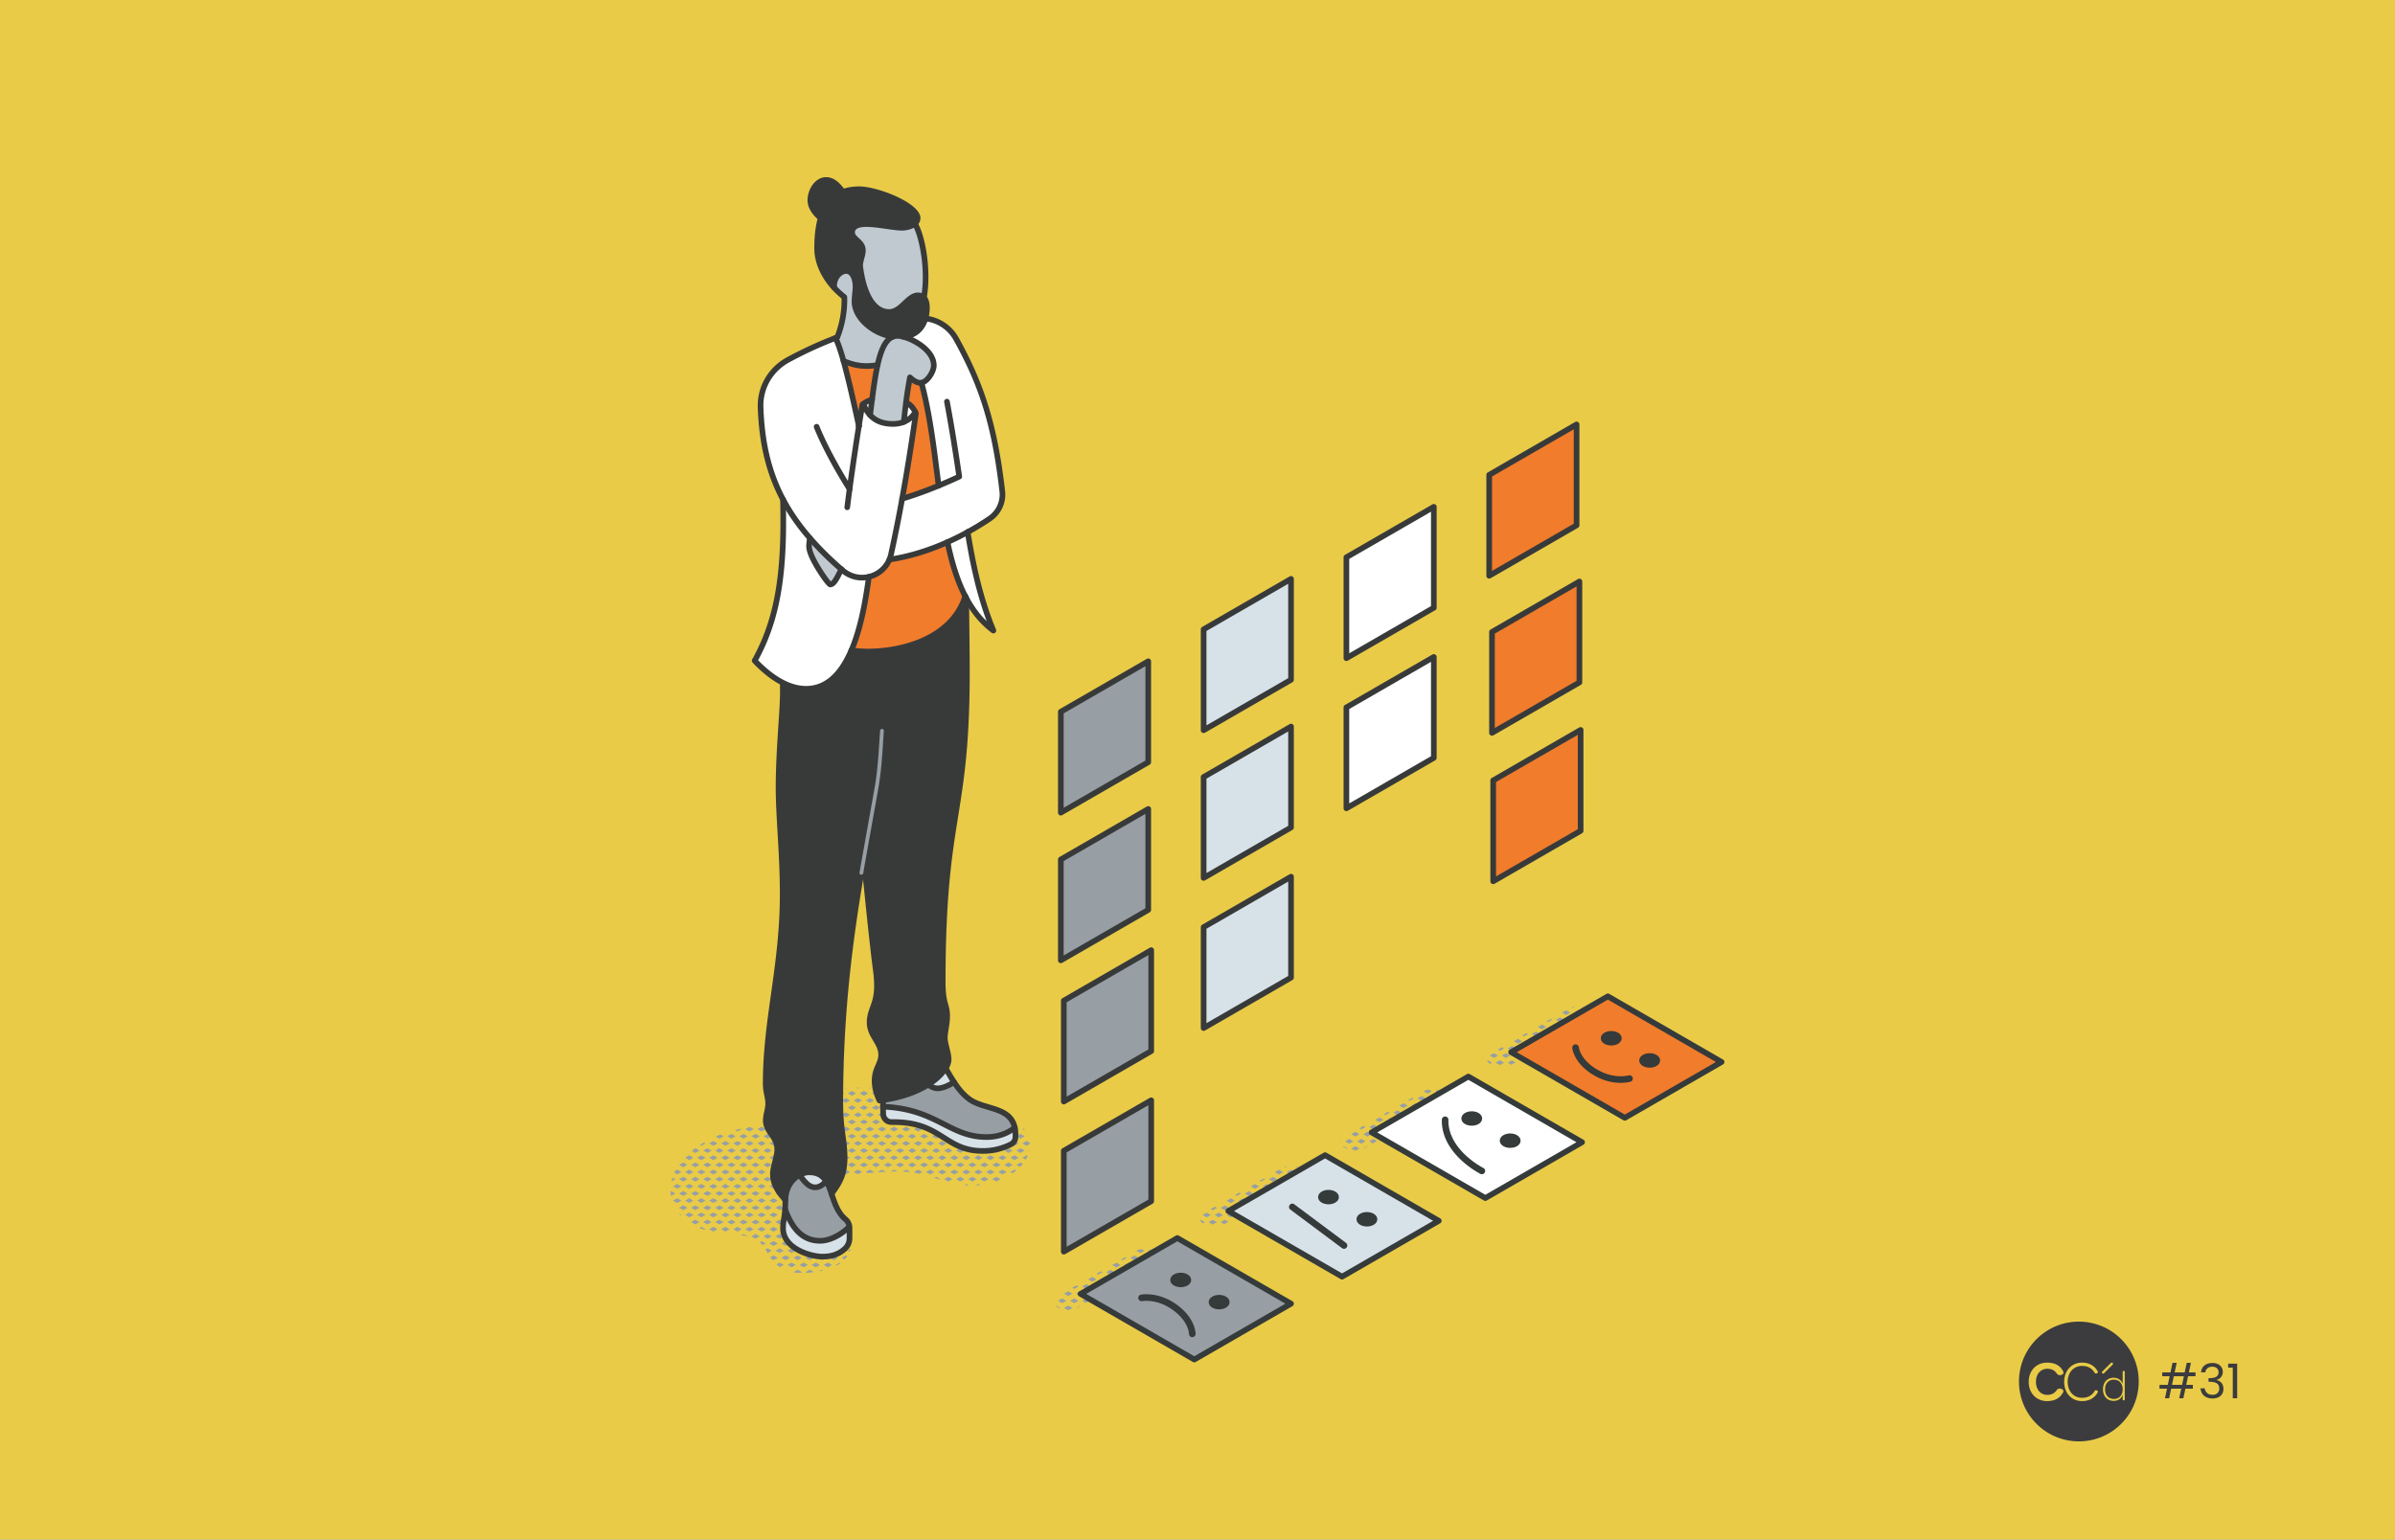 <svg xmlns="http://www.w3.org/2000/svg" width="1000" height="643" fill="none"><rect width="100%" height="100%" fill="#808080" stroke="none"/><clipPath id="a"><path d="M0 0h1000v643H0z"/></clipPath><clipPath id="b"><path d="M720 74H280v495h440z"/></clipPath><g clip-path="url(#a)"><path fill="#e9cb47" d="M0 0h1000v643H0z"/><path fill="#3c3c3e" fill-rule="evenodd" d="M868 602c13.807 0 25-11.193 25-25s-11.193-25-25-25-25 11.193-25 25 11.193 25 25 25zm9.774-29.154a.511.511 0 0 0 .722.722l3.603-3.604c.2-.199.2-.522 0-.721a.508.508 0 0 0-.721 0zm-23.063 12.343c3.193 0 5.493-1.299 6.683-3.626.379-.784-.027-1.352-.974-1.542l-.108-.027c-.758-.135-1.245.135-1.705.812-.865 1.163-2.137 1.786-3.761 1.786-2.814 0-4.762-2.219-4.762-5.439 0-3.247 1.948-5.465 4.762-5.465 1.678 0 2.95.595 3.815 1.812.46.677.974.974 1.732.812l.217-.054c.838-.162 1.217-.785.757-1.65-1.217-2.3-3.409-3.491-6.656-3.491-4.464 0-7.657 3.355-7.657 8.036 0 4.762 3.274 8.036 7.657 8.036zm14.598 0c3.058 0 5.276-1.299 6.575-3.653.189-.378.027-.622-.406-.784l-.108-.054c-.379-.136-.649 0-.839.351-1.082 1.813-2.814 2.76-5.195 2.76-3.517 0-6.006-2.733-6.006-6.656 0-3.896 2.489-6.656 6.006-6.656 2.381 0 4.113.974 5.195 2.787.217.352.487.46.839.352l.162-.054c.406-.163.541-.433.325-.839-1.299-2.327-3.517-3.626-6.548-3.626-4.329 0-7.44 3.355-7.44 8.036 0 4.735 3.138 8.036 7.44 8.036zm16.983-2.635c-.617 1.737-2.094 2.548-3.734 2.548-2.305 0-4.481-1.493-4.481-4.854 0-3.311 2.16-4.821 4.449-4.821 1.672 0 3.149.828 3.766 2.565v-5.017c0-.243.13-.389.373-.389h.114c.244 0 .39.146.39.389v11.527c0 .243-.146.373-.39.373h-.114c-.243 0-.373-.13-.373-.373zm-7.338-2.289c0 2.483 1.445 4.009 3.685 4.009 2.224 0 3.653-1.542 3.653-4.009 0-2.452-1.445-4.01-3.685-4.01-2.208 0-3.653 1.542-3.653 4.01z" clip-rule="evenodd"/><path fill="#3c3c3e" d="m913.59 574.8-.76 3.6h2.76v1.6h-3.1l-.86 4h-1.74l.86-4h-4.2l-.86 4h-1.74l.86-4h-3.14v-1.6h3.48l.76-3.6h-3.1v-1.6h3.44l.86-4h1.74l-.86 4h4.2l.86-4h1.74l-.86 4h2.78v1.6zm-1.74 0h-4.2l-.76 3.6h4.2zm7.157-1.62c.093-1.227.566-2.187 1.42-2.88.853-.693 1.96-1.04 3.32-1.04.906 0 1.686.167 2.34.5.666.32 1.166.76 1.5 1.32.346.56.52 1.193.52 1.9 0 .827-.24 1.54-.72 2.14-.467.6-1.08.987-1.84 1.16v.1c.866.213 1.553.633 2.06 1.26.506.627.76 1.447.76 2.46 0 .76-.174 1.447-.52 2.06-.347.6-.867 1.073-1.56 1.42-.694.347-1.527.52-2.5.52-1.414 0-2.574-.367-3.48-1.1-.907-.747-1.414-1.8-1.52-3.16h1.76c.093.8.42 1.453.98 1.96s1.306.76 2.24.76c.933 0 1.64-.24 2.12-.72.493-.493.74-1.127.74-1.9 0-1-.334-1.72-1-2.16-.667-.44-1.674-.66-3.02-.66h-.46v-1.52h.48c1.226-.013 2.153-.213 2.78-.6.626-.4.94-1.013.94-1.84 0-.707-.234-1.273-.7-1.7-.454-.427-1.107-.64-1.96-.64-.827 0-1.494.213-2 .64-.507.427-.807 1-.9 1.72zm11.337-1.98v-1.66h3.76V584h-1.84v-12.8z"/><g clip-path="url(#b)"><path fill="#979fa4" d="m280.825 491.825 1.163.672-1.607.927c.122-.538.275-1.073.444-1.599zm1.163 6.64-1.728.998-.087-.051c-.055-.35-.106-.708-.137-1.069-.024-.244-.024-.487-.036-.727l.26-.149zm-.082 6.019c-.024-.047-.051-.091-.075-.138l.157.091zm3.381-16.965-1.729-.998 1.729-.998 1.729.998zm-1.729 4.974 1.729-.998 1.729.998-1.729.998zm-1.958-2.664c.138-.302.287-.597.44-.896l.735-.424 1.729.998-1.729.998zm1.958 8.636 1.729-.998 1.729.998-1.729.998zm-2.512-2.986 1.729-.998 1.729.998-1.729.998zm4.241 7.96 1.729.998-1.729.998-1.729-.998zm-.783-1.988-1.729.998-1.729-.998 1.729-.998zm-.362 6.18a17.498 17.498 0 0 1-.695-.813l1.053.609-.358.208zm4.711-26.929c.479-.393.978-.77 1.477-1.143l1.713.99-1.729.998-1.465-.845zm-.418 8.172 1.096.633-1.729.998-1.728-.998 1.728-.998zm3.612-2.353-1.729.998-1.729-.998 1.729-.998zm-4.245-1.988-1.728-.998 1.728-.998 1.729.998zm.787 7.96 1.729-.998 1.729.998-1.729.998zm0 5.972 1.729-.998 1.729.998-1.729.998zm-2.515-2.986 1.728-.998 1.729.998-1.729.998zm2.515 8.958 1.729-.998 1.729.998-1.729.998zm-2.515-2.986 1.728-.998 1.729.998-1.729.998zm5.973 8.958-1.729.998-1.729-.998 1.729-.998zm-2.516-2.986-1.729.998-1.728-.998 1.728-.998zm5.814-25.876-1.728-.998 1.728-.998 1.729.998zm-3.089-3.316a41.56 41.56 0 0 1 1.67-1.033l.636.365-1.728.998-.578-.334zm4.818 8.29-1.729.998-1.728-.998 1.728-.998zm-2.512-2.986-1.728.998-1.729-.998 1.729-.998zm2.512 8.958-1.729.998-1.728-.998 1.728-.998zm-4.24-1.988-1.729-.998 1.729-.998 1.728.998zm.783 7.96 1.728-.998 1.729.998-1.729.998zm.945-2.986-1.728.998-1.729-.998 1.729-.998zm-.945 8.958 1.728-.998 1.729.998-1.729.998zm-.783-1.988-1.729-.998 1.729-.998 1.728.998zm1.728 10.945-.388.224a27.347 27.347 0 0 1-2.185-.734l.841-.487 1.729.997zm.783-3.983 1.729.998-1.729.998-1.728-.998zm-4.24-1.988 1.729-.998 1.728.998-1.728.998zm7.743-32.728a46.53 46.53 0 0 1 2.02-.829l1.234.711-1.729.998zm3.257 5.854-1.728.998-1.729-.998 1.729-.998zm-4.244-1.988-1.729-.998 1.729-.998 1.729.998zm4.244 7.96-1.728.998-1.729-.998 1.729-.998zm-2.515-2.986-1.729.998-1.729-.998 1.729-.998zm-.942 8.958 1.729-.998 1.728.998-1.728.998zm.942-2.986-1.729.998-1.729-.998 1.729-.998zm-.942 8.958 1.729-.998 1.728.998-1.728.998zm-2.516-2.986 1.729-.998 1.729.998-1.729.998zm2.516 8.958 1.729-.998 1.728.998-1.728.998zm-2.516-2.986 1.729-.998 1.729.998-1.729.998zm4.245 7.96 1.728.998-1.728.998-1.729-.998zm-4.245-1.988 1.729-.998 1.729.998-1.729.998zm3.458 5.971-1.729.998-1.729-.998 1.729-.997zm5.814-37.819-1.729-.998 1.729-.998 1.729.998zm1.729 4.974-1.729.998-1.729-.998 1.729-.998zm-4.241-1.988-1.728-.998 1.728-.998 1.729.998zm1.729 10.946-1.729.998-1.728-.998 1.728-.998zm2.512-2.986-1.729.998-1.729-.998 1.729-.998zm-2.512-2.986-1.729.998-1.728-.998 1.728-.998zm-.946 8.958 1.729-.998 1.729.998-1.729.998zm0 5.972 1.729-.998 1.729.998-1.729.998zm-2.511-2.986 1.728-.998 1.729.998-1.729.998zm2.511 8.958 1.729-.998 1.729.998-1.729.998zm-2.511-2.986 1.728-.998 1.729.998-1.729.998zm3.457 11.943-1.729.998-1.728-.998 1.728-.997zm-.946-2.985 1.729-.998 1.729.998-1.729.998zm-2.511-2.986 1.728-.998 1.729.998-1.729.998zm4.301 7.995-.102-.008.043-.027zm4.97-39.843-1.729-.998 1.729-.998 1.729.998zm-3.553-3.583c.35-.087.7-.185 1.046-.263a68.1 68.1 0 0 1 1.434-.303l.286.165-1.728.998zm5.282 8.557-1.729.998-1.729-.998 1.729-.998zm-2.516-2.986-1.728.998-1.729-.998 1.729-.998zm0 11.944-1.728.998-1.729-.998 1.729-.998zm2.516-2.986-1.729.998-1.729-.998 1.729-.998zm-2.516-2.986-1.728.998-1.729-.998 1.729-.998zm2.516 8.958-1.729.998-1.729-.998 1.729-.998zm-3.458 5.972 1.729-.998 1.729.998-1.729.998zm-2.515-2.986 1.729-.998 1.728.998-1.728.998zm2.515 8.958 1.729-.998 1.729.998-1.729.998zm-2.515-2.986 1.729-.998 1.728.998-1.728.998zm1.729 10.946 1.728.997-1.728.998-1.729-.998zm.786-1.988 1.729-.998 1.729.998-1.729.998zm-2.515-2.986 1.729-.998 1.728.998-1.728.998zm5.973 8.957-.047.028a34.614 34.614 0 0 0-2.613-.487l.931-.538zm3.299-40.805-1.729-.998 1.729-.998 1.728.998zm-4.245-3.984 1.226-.707c.267-.039.538-.083.809-.118l1.427.825-1.729.998-1.729-.998zm5.973 8.958-1.728.998-1.729-.998 1.729-.998zm-2.515-2.986-1.729.998-1.729-.998 1.729-.998zm2.515 8.958-1.728.998-1.729-.998 1.729-.998zm-2.515-2.986-1.729.998-1.729-.998 1.729-.998zm2.515 8.958-1.728.998-1.729-.998 1.729-.998zm-2.515-2.986-1.729.998-1.729-.998 1.729-.998zm-.942 8.958 1.729-.998 1.728.998-1.728.998zm-2.516-2.986 1.729-.998 1.729.998-1.729.998zm2.516 8.958 1.729-.998 1.728.998-1.728.998zm-2.516-2.986 1.729-.998 1.729.998-1.729.998zm2.516 8.958 1.729-.998 1.728.998-1.728.998zm-2.516-2.986 1.729-.998 1.729.998-1.729.998zm5.973 8.957-1.728.998-1.729-.998 1.729-.997zm-5.973-2.986 1.729-.997 1.729.997-1.729.998zm9.276-37.819-1.729-.998 1.729-.998 1.729.998zm-4.245-3.984 1.729-.998 1.729.998-1.729.998zm5.974 8.958-1.729.998-1.729-.998 1.729-.998zm-2.516-2.986-1.729.998-1.729-.998 1.729-.998zm2.516 8.958-1.729.998-1.729-.998 1.729-.998zm-2.516-2.986-1.729.998-1.729-.998 1.729-.998zm2.516 8.958-1.729.998-1.729-.998 1.729-.998zm-4.245-1.988-1.729-.998 1.729-.998 1.729.998zm.787 7.96 1.729-.998 1.729.998-1.729.998zm-2.516-2.986 1.729-.998 1.729.998-1.729.998zm2.516 8.958 1.729-.998 1.729.998-1.729.998zm-2.516-2.986 1.729-.998 1.729.998-1.729.998zm1.729 10.946 1.729.997-1.729.998-1.729-.998zm.787-1.988 1.729-.998 1.729.998-1.729.998zm-2.516-2.986 1.729-.998 1.729.998-1.729.998zm2.516 8.957 1.729-.997 1.729.997-1.729.998zm3.458 5.972-1.729.998-.024-.011c-.287-.492-.573-.987-.868-1.47l.892-.515zm-2.516-2.986-1.297.747a10.186 10.186 0 0 0-1.111-1.253c-.024-.024-.052-.04-.075-.059l.75-.436 1.729.997zm4.085-44.789 1.729-.998 1.729.998-1.729.998zm-2.515-2.986 1.257-.727c.542.106 1.081.232 1.611.385l.589.342-1.728.998zm5.973 8.958-1.729.998-1.729-.998 1.729-.998zm-2.516-2.986-1.728.998-1.729-.998 1.729-.998zm2.516 8.958-1.729.998-1.729-.998 1.729-.998zm-2.516-2.986-1.728.998-1.729-.998 1.729-.998zm2.516 8.958-1.729.998-1.729-.998 1.729-.998zm-2.516-2.986-1.728.998-1.729-.998 1.729-.998zm2.516 8.958-1.729.998-1.729-.998 1.729-.998zm-5.973-2.986 1.729-.998 1.728.998-1.728.998zm2.515 8.958 1.729-.998 1.729.998-1.729.998zm-2.515-2.986 1.729-.998 1.728.998-1.728.998zm1.729 10.946 1.728.997-1.728.998-1.729-.998zm.786-1.988 1.729-.998 1.729.998-1.729.998zm-2.515-2.986 1.729-.998 1.728.998-1.728.998zm2.515 8.957 1.729-.997 1.729.997-1.729.998zm0 5.972 1.729-.998 1.729.998-1.729.998zm-2.515-2.986 1.729-.998 1.728.998-1.728.998zm5.973 8.958-1.54.892a13.95 13.95 0 0 1-1.509-1.127l1.32-.763zm-2.516-2.986-1.728.998-.979-.566c-.149-.2-.29-.404-.432-.616l1.411-.814zm7.41-62.783.133.078-.349.201c.07-.095.141-.185.212-.279zm-1.592 7.048-1.292-.746c.039-.193.082-.385.129-.582l1.163-.672 1.729.998-1.729.998zm1.729 4.974-1.729.998-1.728-.998 1.728-.998zm-3.289-2.538a16.45 16.45 0 0 1 .004-.888l.766.44-.77.444zm3.289 8.51-1.729.998-1.728-.998 1.728-.998zm-4.244-1.988-1.729-.998 1.729-.998 1.729.998zm5.027-1.996 1.729.998-1.729.998-1.729-.998zm-3.298 12.942-1.729.998-1.729-.998 1.729-.998zm2.515-2.986-1.729.998-1.728-.998 1.728-.998zm-2.515-2.986-1.729.998-1.729-.998 1.729-.998zm3.298-.998 1.729.998-1.729.998-1.729-.998zm-.783 9.956-1.729.998-1.728-.998 1.728-.998zm-2.515 8.958-1.729.998-1.729-.998 1.729-.998zm2.515-2.986-1.729.998-1.728-.998 1.728-.998zm-2.515-2.986-1.729.998-1.729-.998 1.729-.998zm3.298-.998 1.729.998-1.729.998-1.729-.998zm-4.24 9.956 1.728-.998 1.729.998-1.729.998zm0 5.972 1.728-.998 1.729.998-1.729.998zm-2.516-2.986 1.729-.998 1.729.998-1.729.998zm2.516 8.957 1.728-.997 1.729.997-1.729.998zm-.787-1.988-1.729-.998 1.729-.997 1.729.997zm.787 7.96 1.728-.998 1.729.998-1.729.998zm-2.516-2.986 1.729-.998 1.729.998-1.729.998zm5.973 8.958-1.729.998-1.728-.998 1.728-.998zm-4.244-1.988-1.729-.998 1.729-.998 1.729.998zm.592 4.322c-.24-.086-.476-.181-.707-.279l.11-.063.597.346zm4.435-.346 1.729.998-.621.358a20.557 20.557 0 0 1-2.695-.279l-.142-.083 1.729-.998zm2.516-66.681-1.729-.998 1.729-.998 1.729.998zm1.729 4.974-1.729.998-1.729-.998 1.729-.998zm-4.245-1.988-1.729-.998 1.729-.998 1.729.998zm2.516 6.962 1.729.998-1.729.998-1.729-.998zm-2.516-2.986 1.729.998-1.729.998-1.729-.998zm4.245 9.956-1.729.998-1.729-.998 1.729-.998zm-4.245 7.96 1.729.998-1.729.998-1.729-.998zm4.245-1.988-1.729.998-1.729-.998 1.729-.998zm0 5.972-1.729.998-1.729-.998 1.729-.998zm-3.458 5.972 1.729-.998 1.729.998-1.729.998zm0 5.972 1.729-.998 1.729.998-1.729.998zm-.787-1.988-1.729-.998 1.729-.998 1.729.998zm0 9.948 1.729.997-1.729.998-1.729-.998zm.787-1.988 1.729-.998 1.729.998-1.729.998zm-2.516-2.986 1.729-.998 1.729.998-1.729.998zm2.516 8.957 1.729-.997 1.729.997-1.729.998zm-.787 7.96 1.729.998-1.729.998-1.729-.998zm.787-1.988 1.729-.998 1.729.998-1.729.998zm-2.516-2.986 1.729-.998 1.729.998-1.729.998zm4.245 7.96 1.729.998-1.729.998-1.729-.998zm3.797-70.374a23.512 23.512 0 0 1 2.071-.801l.892.514-1.729.998-1.23-.711zm2.963 5.681-1.729.998-1.729-.998 1.729-.998zm-4.245-1.988-1.728-.998 1.728-.998 1.729.998zm4.245 7.96-1.729.998-1.729-.998 1.729-.998zm-2.516-2.986-1.729.998-1.728-.998 1.728-.998zm3.299-.998 1.729.998-1.729.998-1.729-.998zm-.783 9.956-1.729.998-1.729-.998 1.729-.998zm-2.516-2.986-1.729.998-1.728-.998 1.728-.998zm3.299-.998 1.729.998-1.729.998-1.729-.998zm-2.512 8.958 1.729.998-1.729.998-1.729-.998zm-2.516-2.986 1.729.998-1.729.998-1.728-.998zm5.028 0 1.729.998-1.729.998-1.729-.998zm-3.968 12.557s.165.416.251.625l-1.312.758-1.729-.998 1.729-.998 1.065.613zm1.456-1.603-1.729-.998 1.729-.998 1.729.998zm-.787-3.984-1.729.998-1.728-.998 1.728-.998zm.949 9.861-.165.095-1.728-.998 1.296-.751c.208.554.401 1.104.597 1.654zm-.162 6.067-1.729-.998 1.729-.998 1.729.998zm-4.244-3.984 1.728-.998 1.729.998-1.729.998zm2.515 8.958 1.729-.998 1.729.998-1.729.998zm.942-2.986-1.729.998-1.728-.998 1.728-.998zm-.942 8.958 1.729-.998 1.729.998-1.729.998zm-2.515-2.986 1.728-.998 1.729.998-1.729.998zm2.515 8.957 1.729-.997 1.729.997-1.729.998zm-2.515-2.986 1.728-.997 1.729.997-1.729.998zm2.515 8.958 1.729-.998 1.729.998-1.729.998zm-2.515-2.986 1.728-.998 1.729.998-1.729.998zm4.244 7.96 1.729.998-1.729.998-1.729-.998zm-4.244-1.988 1.728-.998 1.729.998-1.729.998zm3.457 5.972-.078.043c-.939.13-1.878.224-2.814.283l-.565-.326 1.728-.998zm3.298-.998.55.319a42.9 42.9 0 0 1-1.725.365l1.179-.68zm.788-73.651 1.728-.998 1.729.998-1.729.998zm3.457 5.972-1.729.998-1.728-.998 1.728-.998zm-4.244-1.988-1.729-.998 1.729-.998 1.729.998zm4.244 7.96-1.729.998-1.728-.998 1.728-.998zm0 5.972-1.729.998-1.728-.998 1.728-.998zm-3.457 5.972 1.728-.998 1.729.998-1.729.998zm0 5.972 1.728-.998 1.729.998-1.729.998zm-2.516-2.986 1.729-.998 1.729.998-1.729.998zm3.316 6.054c-.782-.184-1.556-.4-2.318-.66l.727-.42 1.729.998-.138.078zm-3.315 5.889.082-.046c.011.039.027.078.039.117zm2.562 8.986-.047-.028.035-.019.012.047zm-.5-2.208-.338.193-1.729-.998 1.619-.935c.153.577.307 1.155.448 1.736zm-.334 10.141 1.729.997-1.729.998-1.729-.998zm1.932-1.328-1.144-.66.979-.566c.055.408.114.817.165 1.226zm-.504-3.47-1.426.825-1.729-.997 1.729-.998 1.355.781c.024.13.051.26.071.389zm.921 7.882c.043.624.083 1.245.114 1.87l-1.678-.967zm-2.349 8.859 1.729.998-1.729.998-1.729-.998zm.787-1.988 1.728-.998 1.729.998-1.729.998zm-2.516-2.986 1.729-.998 1.729.998-1.729.998zm5.973 8.958-1.729.998-1.728-.998 1.728-.998zm1.57-71.663 1.729-.998 1.729.998-1.729.998zm3.458 5.972-1.729.998-1.729-.998 1.729-.998zm-4.241-1.988-1.729-.998 1.729-.998 1.729.998zm4.241 7.96-1.729.998-1.729-.998 1.729-.998zm-2.512-2.986-1.729.998-1.729-.998 1.729-.998zm-.946 8.958 1.729-.998 1.729.998-1.729.998zm.946-2.986-1.729.998-1.729-.998 1.729-.998zm-.946 8.958 1.729-.998 1.729.998-1.729.998zm-2.512-2.986 1.729-.998 1.729.998-1.729.998zm4.241 9.956-1.729-.998 1.729-.998 1.729.998zm-2.512-2.986-1.729-.998 1.729-.998 1.729.998zm-.719 5.559-1.014-.585 1.729-.998 1.729.998-1.261.727c-.397-.043-.79-.091-1.183-.146zm3.233 27.286-.793-.459a3.707 3.707 0 0 1 2.082-.287zm-1.731 4.974 1.729-.998 1.729.998-1.729.998zm-2.512-2.986 1.729-.998 1.729.998-1.729.998zm4.567 8.149c-.518.385-1.069.735-1.642 1.049l-.413-.24 1.729-.998zm-4.567-2.177 1.729-.998 1.729.998-1.729.998zm7.543-68.677 1.729-.998 1.729.998-1.729.998zm-1.223-2.239c.306-.012.613-.02.919-.028l-.483.279zm4.681 8.211-1.729.998-1.729-.998 1.729-.998zm-2.516-2.986-1.729.998-1.728-.998 1.728-.998zm2.516 8.958-1.729.998-1.729-.998 1.729-.998zm-2.516-2.986-1.729.998-1.728-.998 1.728-.998zm-.942 8.958 1.729-.998 1.729.998-1.729.998zm.942-2.986-1.729.998-1.728-.998 1.728-.998zm-.942 8.958 1.729-.998 1.729.998-1.729.998zm-2.515-2.986 1.728-.998 1.729.998-1.729.998zm4.244 7.96 1.729.998-1.729.998-1.729-.998zm-4.244-1.988 1.728-.998 1.729.998-1.729.998zm3.457 5.972-1.662.959h-.133l-1.662-.959 1.728-.998zm-.139 33.313-.806-.464 1.262-.727a12.54 12.54 0 0 1-.456 1.191zm-1.59-2.456-1.728-.998 1.728-.998 1.729.998zm.577 4.31c-.334.491-.707.939-1.1 1.36l-1.207-.696 1.729-.998zm5.238-68.013 1.728-.998 1.729.998-1.729.998zm-1.402-2.341c.417 0 .829-.008 1.246-.008l-.633.365-.617-.353zm4.859 8.313-1.729.998-1.728-.998 1.728-.998zm-2.512-2.986-1.728.998-1.729-.998 1.729-.998zm2.512 8.958-1.729.998-1.728-.998 1.728-.998zm-2.512-2.986-1.728.998-1.729-.998 1.729-.998zm-.945 8.958 1.728-.998 1.729.998-1.729.998zm.945-2.986-1.728.998-1.729-.998 1.729-.998zm-.945 8.958 1.728-.998 1.729.998-1.729.998zm-2.512-2.986 1.729-.998 1.728.998-1.728.998zm3.457 11.944-1.324.762-.73.047-1.403-.809 1.729-.998zm.783-3.984 1.729.998-1.729.998-1.728-.998zm-4.24-1.988 1.729-.998 1.728.998-1.728.998zm7.543-26.874 1.729-.998 1.728.998-1.728.998zm-1.346-2.306c.354.008.708.02 1.061.028l-.507.294-.554-.318zm4.803 8.278-1.728.998-1.729-.998 1.729-.998zm-2.515-2.986-1.729.998-1.729-.998 1.729-.998zm2.515 8.958-1.728.998-1.729-.998 1.729-.998zm-2.515-2.986-1.729.998-1.729-.998 1.729-.998zm-.942 8.958 1.729-.998 1.728.998-1.728.998zm.942-2.986-1.729.998-1.729-.998 1.729-.998zm-.942 8.958 1.729-.998 1.728.998-1.728.998zm-2.516-2.986 1.729-.998 1.729.998-1.729.998zm4.245 7.96 1.728.998-1.728.998-1.729-.998zm-4.245-1.988 1.729-.998 1.729.998-1.729.998zm3.458 5.972-.523.302-2.11.173-.825-.475 1.729-.998zm4.085-32.846 1.729-.998 1.729.998-1.729.998zm-1.069-2.149c.177.008.354.012.527.02l-.248.141zm4.527 8.121-1.729.998-1.729-.998 1.729-.998zM370 459.647l-1.729.998-1.729-.998 1.729-.998zm2.512 8.958-1.729.998-1.729-.998 1.729-.998zM370 465.619l-1.729.998-1.729-.998 1.729-.998zm-.946 8.958 1.729-.998 1.729.998-1.729.998zm.946-2.986-1.729.998-1.729-.998 1.729-.998zm-.946 8.958 1.729-.998 1.729.998-1.729.998zm-2.512-2.986 1.729-.998 1.729.998-1.729.998zm3.306 11.861s-2.071.126-3.108.205l-.205-.118 1.729-.998zm.935-3.901 1.729.998-1.729.998-1.729-.998zm-4.241-1.988 1.729-.998 1.729.998-1.729.998zm7.543-26.874 1.729-.998 1.729.998-1.729.998zm3.458 5.972-1.729.998-1.729-.998 1.729-.998zm-4.244-1.988-1.729-.998 1.729-.998 1.728.998zm4.244 7.96-1.729.998-1.729-.998 1.729-.998zm-2.516-2.986-1.728.998-1.729-.998 1.729-.998zm-.942 8.958 1.729-.998 1.729.998-1.729.998zm.942-2.986-1.728.998-1.729-.998 1.729-.998zm-.942 8.958 1.729-.998 1.729.998-1.729.998zm-2.515-2.986 1.729-.998 1.728.998-1.728.998zm4.244 7.96 1.729.998-1.729.998-1.729-.998zm-4.244-1.988 1.729-.998 1.728.998-1.728.998zm3.09 5.764a74.322 74.322 0 0 0-2.793.039l1.43-.825zm4.453-32.638 1.729-.998 1.728.998-1.728.998zm3.457 5.972-1.728.998-1.729-.998 1.729-.998zm-4.244-1.988-1.729-.998 1.729-.998 1.729.998zm5.031 0-1.729-.998 1.729-.998 1.729.998zm-.787 7.96-1.728.998-1.729-.998 1.729-.998zm-2.515-2.986-1.729.998-1.729-.998 1.729-.998zm5.031 0-1.729.998-1.729-.998 1.729-.998zm-5.973 8.958 1.729-.998 1.728.998-1.728.998zm.942-2.986-1.729.998-1.729-.998 1.729-.998zm5.031 0-1.729.998-1.729-.998 1.729-.998zm-5.973 8.958 1.729-.998 1.728.998-1.728.998zm-2.516-2.986 1.729-.998 1.729.998-1.729.998zm8.489 11.944-1.214.703a45.072 45.072 0 0 0-1.529-.291l-.711-.412 1.729-.998 1.729.998zm-4.244-3.984 1.728.998-1.728.998-1.729-.998zm-4.245-1.988 1.729-.998 1.729.998-1.729.998zm3.458 5.972-.13.075a46.787 46.787 0 0 0-3.053-.232l1.454-.841zm4.089-32.846 1.564-.903.456.07 1.438.83-1.729.997-1.729-.997zm3.458 5.972-1.729.998-1.729-.998 1.729-.998zm0 5.972-1.729.998-1.729-.998 1.729-.998zm-3.458 5.972 1.729-.998 1.729.998-1.729.998zm0 5.972 1.729-.998 1.729.998-1.729.998zm-2.516-2.986 1.729-.998 1.729.998-1.729.998zm4.245 7.96 1.729.998-1.729.998-1.729-.998zm-4.245-1.988 1.729-.998 1.729.998-1.729.998zm7.543-26.874.393-.227c.84.169 1.673.349 2.506.55l-1.174.675-1.729-.998zm3.458 5.972-1.729.998-1.729-.998 1.729-.998zm-4.245-1.988-1.728-.998 1.728-.998 1.729.998zm4.245 7.96-1.729.998-1.729-.998 1.729-.998zm-2.516-2.986-1.729.998-1.728-.998 1.728-.998zm-.942 8.958 1.729-.998 1.729.998-1.729.998zm.942-2.986-1.729.998-1.728-.998 1.728-.998zm-.942 8.958 1.729-.998 1.729.998-1.729.998zm-2.515-2.986 1.728-.998 1.729.998-1.729.998zm2.515 8.958 1.729-.998 1.729.998-1.729.998zm-2.515-2.986 1.728-.998 1.729.998-1.729.998zm5.973 8.958-.263.149c-.751-.224-1.509-.456-2.267-.687l.797-.46 1.729.998zm-2.516-2.986-1.729.998-1.728-.998 1.728-.998zm7.547-26.874-1.729.998-1.728-.998 1.728-.998zm-2.515-2.986-1.729.998-1.729-.998 1.729-.998zm-.942 8.958 1.728-.998 1.729.998-1.729.998zm.942-2.986-1.729.998-1.729-.998 1.729-.998zm-.942 8.958 1.728-.998 1.729.998-1.729.998zm-2.516-2.986 1.729-.998 1.729.998-1.729.998zm2.516 8.958 1.728-.998 1.729.998-1.729.998zm-2.516-2.986 1.729-.998 1.729.998-1.729.998zm2.516 8.958 1.728-.998 1.729.998-1.729.998zm-2.516-2.986 1.729-.998 1.729.998-1.729.998zm5.973 8.958-1.729.998-1.728-.998 1.728-.998zm-4.244-3.984 1.729.998-1.729.998-1.729-.998zm9.272-25.876-1.729.998-1.729-.998 1.729-.998zm-4.245-1.988-1.729-.998 1.517-.876c.381.134.762.271 1.139.417l.798.459-1.729.998zm4.245 7.96-1.729.998-1.729-.998 1.729-.998zm-2.516-2.986-1.729.998-1.729-.998 1.729-.998zm-.942 8.958 1.729-.998 1.729.998-1.729.998zm-2.516-2.986 1.729-.998 1.729.998-1.729.998zm2.516 8.958 1.729-.998 1.729.998-1.729.998zm-2.516-2.986 1.729-.998 1.729.998-1.729.998zm2.516 8.958 1.729-.998 1.729.998-1.729.998zm-2.516-2.986 1.729-.998 1.729.998-1.729.998zm5.974 8.958-1.729.998-1.729-.998 1.729-.998zm-4.245-3.984 1.729.998-1.729.998-1.729-.998zm8.745-25.569-1.203.695-1.729-.998 1.199-.691c.585.318 1.163.652 1.733.994zm-1.198 6.663-1.729-.998 1.729-.998 1.729.998zm-.787-3.984-1.729.998-1.728-.998 1.728-.998zm-.942 8.958 1.729-.998 1.729.998-1.729.998zm.942-2.986-1.729.998-1.728-.998 1.728-.998zm3.299-.998 1.728.998-1.728.998-1.729-.998zm-4.241 9.956 1.729-.998 1.729.998-1.729.998zm-2.515-2.986 1.728-.998 1.729.998-1.729.998zm2.515 8.958 1.729-.998 1.729.998-1.729.998zm-2.515-2.986 1.728-.998 1.729.998-1.729.998zm4.244 7.96 1.729.998-1.729.998-1.729-.998zm-4.244-1.988 1.728-.998 1.729.998-1.729.998zm2.809 5.599a33.986 33.986 0 0 1-1.89-.162l.805-.463zm3.948-.625.86.499c-.664.071-1.32.118-1.968.141zm4.243-25.876-1.729.998-1.728-.998 1.728-.998zm-4.244-1.988-1.729-.998 1.729-.998 1.728.998zm.787 7.96 1.728-.998 1.729.998-1.729.998zm0 5.972 1.728-.998 1.729.998-1.729.998zm-2.516-2.986 1.729-.998 1.728.998-1.728.998zm2.516 8.958 1.728-.998 1.729.998-1.729.998zm-2.516-2.986 1.729-.998 1.728.998-1.728.998zm4.244 7.96 1.729.998-1.729.998-1.728-.998zm-2.515-.99-1.729-.998 1.729-.998 1.728.998zm5.916-21.838-.101-.058.031-.019.074.077zm3.355 5.91-1.728.998-1.729-.998 1.729-.998zm-5.969-2.986 1.729-.998 1.729.998-1.729.998zm2.512 8.958 1.729-.998 1.728.998-1.728.998zm-2.512-2.986 1.729-.998 1.729.998-1.729.998zm2.512 8.958 1.729-.998 1.728.998-1.728.998zm-2.512-2.986 1.729-.998 1.729.998-1.729.998zm5.969 8.958-1.438.829c-.121.043-.243.082-.365.126l-1.654-.955 1.729-.998zm-4.24-3.984 1.729.998-1.729.998-1.729-.998zm6.907-19.271a7.544 7.544 0 0 1 1.638-.212l-1.002.577-.632-.365zm-1.093 5.339 1.729-.998 1.729.998-1.729.998zm-.787-1.988-1.728-.998.062-.035c.028.039.059.074.087.11.039-.087.098-.161.145-.248l1.43-.825 1.729.998-1.729.998zm.787 7.96 1.729-.998 1.729.998-1.729.998zm-2.515-2.986 1.728-.998 1.729.998-1.729.998zm4.244 7.96 1.729.998-1.729.998-1.729-.998zm-4.244-1.988 1.728-.998 1.729.998-1.729.998zm1.728 4.974 1.729.998-1.729.998-1.728-.998zm5.814-13.932 1.729-.998 1.729.998-1.729.998zm.946-2.986-1.728.998-1.729-.998 1.729-.998zm.783 9.956-1.729-.998 1.729-.998 1.729.998zm-2.511-2.986-1.729-.998 1.729-.998 1.728.998zm3.47 7.52a17.53 17.53 0 0 1-1.174 1.32l-1.517-.876 1.729-.998zm-5.199-2.546 1.729-.998 1.728.998-1.728.998zm2.403 5.367c-.484.397-.991.766-1.509 1.127l-.9-.518 1.729-.998.676.389zm3.781-16.643-1.159-.668.424-.243c.263.282.507.589.735.911zm1.699 8.49-.346-.2.428-.247a8.75 8.75 0 0 1-.082.447zm-2.854-3.186 1.729-.998 1.289.743c.02.161.031.322.043.483l-1.332.77zm1.727 4.974.443.255a14.076 14.076 0 0 1-.785 1.544l-1.387-.801zm74.455 27.919-.86.499c-.55-.417-.931-.876-1.128-1.344l.263-.149 1.729.998zm.787-3.984 1.729.998-1.729 1.002-1.729-1.002zm4.244 3.984-1.728 1.002-1.729-1.002 1.729-.998zm.783-3.984 1.729.998-1.729 1.002-1.728-1.002zm-3.36-1.477 1.729-.998.848.487-1.728 1.002zm6.663-3.497 1.729-.998 1.728.998-1.728 1.002zm.704 8.82-1.729.998-1.489-.86 1.728-.998zm1.025-3.846 1.728.998-1.728 1.002-1.729-1.002zm-4.245-1.988 1.729-.998 1.729.998-1.729 1.002zm7.543-2.986 1.729-.998 1.729.998-1.729 1.002zm-1.49-2.393 1.729-.998.703.405-1.729 1.002zm3.522 7.544-1.729.998-.302-.177 1.728-.998zm-2.819-3.163 1.729.998-1.729 1.002-1.728-1.002zm5.818-7.96 1.729-.998 1.729.998-1.729 1.002zm1.729 4.974 1.729.998-1.729 1.002-1.729-1.002zm-2.515-.986-1.729-1.002 1.729-.998 1.728.998zm1.631 4.915-1.729.998-1.631-.943 1.729-.998zm5.912-7.901-1.729-1.002 1.729-.998 1.728.998zm-3.078-3.312 1.729-.998.562.322-1.729 1.002zm3.521 7.543-1.729.998-.444-.259 1.729-.998zm-2.959-3.245 1.729.998-1.729 1.002-1.729-1.002zm5.818-7.96 1.729-.998 1.729.998-1.729 1.002zm.942 8.958-1.729 1.002-1.729-1.002 1.729-.998zm.787-3.984 1.729.998-1.729 1.002-1.729-1.002zm-2.516-.986-1.729-1.002 1.729-.998 1.729.998zm7.543-2.986-1.729-1.002 1.729-.998 1.729.998zm-2.869-3.19a6.453 6.453 0 0 1 1.336-.362l-.982.566zm3.457 7.504-1.728.998-.59-.342 1.729-.998zm-3.103-3.328 1.728.998-1.728 1.002-1.729-1.002zm7.543-2.986.114.067c.467.424.778.88.911 1.336l-1.025.593-1.729-.998zm-3.404-1.505c.421.079.833.185 1.23.319l-.338.196zm2.621 5.489-1.729 1.002-1.729-1.002 1.729-.998zm-103.098 50.761-.354.204c0-.125.02-.251.051-.377zm3.298-.998 1.729.998-1.729 1.002-1.728-1.002zm-.782 3.984-.248.142a6.892 6.892 0 0 1-.727-.354 5.067 5.067 0 0 1-.935-.684l.181-.106 1.729.998zm4.981-8.439 1.729-.998.833.479-1.729 1.002zm.833 4.455 1.729.998-1.729 1.002-1.729-1.002zm-4.245-1.988 1.729-.998 1.729.998-1.729 1.002zm3.458 5.972-1.501.868c-.149 0-.295.012-.44.008l-1.513-.872 1.729-.998 1.729.998zm3.3-.998.176.102-1.728.998-.177-.102zm.785-7.96 1.729-.998 1.729.998-1.729 1.002zm3.235 5.846-1.729.998-1.504-.872 1.728-.998zm-5.75-2.86 1.728-.998 1.729.998-1.729 1.002zm8.588-8.357 1.729-.997.687.396-1.729 1.002zm.687 4.373 1.729.998-1.729 1.002-1.728-1.002zm-2.515-.986-1.729-1.002 1.729-.998 1.728.998zm0 3.972 1.728.998-1.728 1.002-1.729-1.002zm5.027 0 .319.185-1.729.998-.318-.185zm0-5.972 1.729.998-1.729 1.002-1.729-1.002zm.787-1.988 1.729-.998 1.728.998-1.728 1.002zm3.379 5.929-1.728.998-1.651-.955 1.729-.998zm2.835-11.217 1.729-.998.546.314-1.729 1.002zm.546 4.29 1.729.998-1.729 1.002-1.729-1.002zm-4.244-1.988 1.728-.998 1.729.998-1.729 1.002zm0 5.972 1.728-.998 1.729.998-1.729 1.002zm7.543-8.958 1.728-.997 1.729.997-1.729 1.002zm-.788 7.96.464.268-1.729.997-.464-.267zm4.245-1.988-1.729 1.002-1.728-1.002 1.728-.998zm-4.244-1.984-1.729-1.002 1.729-.998 1.728.998zm7.543-4.985 1.728.997-1.728 1.002-1.729-1.002zm-2.512-.987-1.729-.998.063-.035c.609-.346 1.363-.562 2.169-.668l1.222.707-1.729.998zm0 3.972 1.729.998-1.729 1.002-1.729-1.002zm4.127-5.449c.688.181 1.34.44 1.921.774l.095.059-1.112.644-1.729-.998.829-.479zm3.681 2.617c.236.632.146 1.277-.279 1.835l-1.713-.991 1.729-.997.267.153zm-2.173 3.182-1.729.998-.605-.35 1.729-.998zm141.117-83.878-.86.499c-.55-.416-.932-.876-1.128-1.343l.263-.15 1.729.998zm.787-3.983 1.729.997-1.729.998-1.729-.998zm4.24 3.983-1.728.998-1.729-.998 1.729-.998zm.787-3.983 1.729.997-1.729.998-1.728-.998zm-3.36-1.482 1.729-.998.844.492-1.728.997zm6.663-3.492 1.729-.998 1.728.998-1.728.997zm.703 8.816-1.728.998-1.489-.857 1.728-.998zm1.026-3.842 1.728.997-1.728.998-1.729-.998zm-4.245-1.988 1.729-.998 1.729.998-1.729.997zm7.543-2.986 1.729-.998 1.729.998-1.729.997zm-1.49-2.397 1.729-.998.703.409-1.729.998zm3.526 7.543-1.729.998-.306-.173 1.728-.997zm-2.823-3.158 1.729.998-1.729.997-1.728-.997zm5.818-7.96 1.729-.998 1.729.998-1.729.998zm1.729 4.974 1.729.998-1.729.997-1.729-.997zm-2.515-.99-1.729-.998 1.729-.998 1.728.998zm1.635 4.915-1.729.997-1.635-.938 1.729-.998zm5.908-7.901-1.729-.998 1.729-.998 1.728.998zm-3.078-3.312 1.729-.998.562.326-1.729.998zm3.525 7.543-1.729.998-.448-.255 1.729-.998zm-2.963-3.241 1.729.998-1.729.998-1.729-.998zm5.814-7.96 1.729-.998 1.729.998-1.729.998zm.946 8.958-1.729.998-1.729-.998 1.729-.998zm.783-3.984 1.729.998-1.729.998-1.729-.998zm-2.512-.99-1.729-.998 1.729-.998 1.729.998zm7.543-2.986-1.729-.998 1.729-.998 1.729.998zm-2.869-3.191a6.452 6.452 0 0 1 1.336-.361l-.982.566zm3.457 7.505-1.729.998-.589-.338 1.729-.998zm-3.104-3.324 1.729.998-1.729.998-1.728-.998zm7.544-2.986.114.067c.467.424.778.88.911 1.335l-1.025.594-1.729-.998zm-3.404-1.505c.42.079.833.185 1.23.318l-.338.197zm2.621 5.489-1.729.998-1.729-.998 1.729-.998zM560.09 476.691l-.354.204c0-.126.02-.251.051-.377zm3.298-.998 1.729.998-1.729.998-1.728-.998zm-.786 3.984-.248.141a7.088 7.088 0 0 1-.727-.353 5.067 5.067 0 0 1-.935-.684l.181-.106 1.729.998zm4.989-8.443 1.728-.998.829.483-1.728.998zm.829 4.459 1.728.998-1.728.998-1.729-.998zm-4.245-1.988 1.729-.998 1.729.998-1.729.998zm3.458 5.972-1.501.868c-.149 0-.295.012-.44.008l-1.513-.872 1.729-.998 1.729.998zm3.3-.998.176.102-1.728.998-.177-.102zm.785-7.96 1.729-.998 1.729.998-1.729.998zm3.239 5.842-1.729.998-1.508-.868 1.728-.998zm-5.754-2.856 1.728-.998 1.729.998-1.729.998zm8.588-8.361 1.728-.998.688.401-1.729.998zm.687 4.377 1.729.998-1.729.998-1.729-.998zm-2.515-.99-1.729-.998 1.729-.998 1.728.998zm0 3.976 1.728.998-1.728.998-1.729-.998zm5.027 0 .322.185-1.728.998-.322-.185zm0-5.972 1.729.998-1.729.998-1.729-.998zm.787-1.988 1.729-.998 1.728.998-1.728.998zm3.379 5.925-1.729.998-1.65-.951 1.729-.998zm2.835-11.217 1.729-.998.542.318-1.729.998zm.542 4.294 1.729.998-1.729.998-1.729-.998zm-4.241-1.988 1.729-.998 1.729.998-1.729.998zm0 5.972 1.729-.998 1.729.998-1.729.998zm7.543-8.958 1.729-.998 1.729.998-1.729.998zm-.787 7.96.464.267-1.729.998-.464-.267zm4.245-1.988-1.729.998-1.729-.998 1.729-.998zm-4.244-1.988-1.729-.998 1.729-.998 1.728.998zm7.543-4.982 1.728.998-1.728.998-1.729-.998zm-2.512-.99-1.729-.998.063-.035c.609-.346 1.363-.562 2.169-.668l1.222.707-1.729.998zm0 3.976 1.729.998-1.729.998-1.729-.998zm4.127-5.453c.688.181 1.34.44 1.921.774l.095.059-1.112.644-1.729-.998.829-.479zm3.681 2.62c.236.633.146 1.277-.279 1.835l-1.713-.99 1.729-.998.267.153zm-2.177 3.183-1.729.998-.605-.35 1.729-.998z"/><path fill="#fff" d="M363.303 173.369c-1.222-1.332-2.121-2.923-2.852-4.648-.252.201-.37.338-.389.346 0 0-.59 3.509-1.438 8.872-2.762-12.813-4.782-21.342-6.424-27.216-1.273-4.538-2.322-7.484-3.316-9.598-6.322 2.373-12.805 5.347-19.803 9.127-7.272 3.94-11.794 11.617-11.508 19.884.515 15.036 3.485 27.361 9.379 38.479 2.99 5.642 6.726 10.97 11.264 16.187 3.796 4.361 8.13 8.679 13.108 12.966.169.145.338.294.507.436 3.253 2.789 7.308 3.567 10.969 2.703 3.698-.876 6.97-3.418 8.554-7.206h.008c.279-.691.514-1.422.683-2.188a650.592 650.592 0 0 0 4.641-23.22c2.07-11.346 3.921-23.007 5.724-35.576a6.318 6.318 0 0 0-.243-.581c-1.128 1.944-2.814 3.292-4.774 4.074-1.391.573-2.923.841-4.495.841-4.589 0-7.544-1.458-9.591-3.686z"/><path fill="#383a3a" d="M360.692 358.581c5.489 56.191 5.465 45.928 5.465 53.315 0 7.386-3.049 9.696-3.049 15.161s4.817 8.31 4.817 13.488c0 3.913-2.734 5.497-2.734 10.911 0 2.887.825 5.583 2.027 8.183a53.762 53.762 0 0 0 1.54-.2c8.074-1.171 14.322-3.595 18.781-6.408 3.552-2.239 5.984-4.699 7.308-6.879.833-1.34 1.238-2.578 1.238-3.587 0-2.829-1.599-6.573-1.599-9.178 0-2.165.986-5.76.986-8.832 0-5.532-1.851-4.523-1.851-14.596 0-69.974 10.102-67.345 10.102-129.708 0-10.168-.201-20.348-.295-30.465-.134-.251-.259-.507-.397-.758-4.982 16.305-23.987 23.109-40.795 23.109-1.556 0-3.992-.153-6.778-.447-3.932 9.126-9.814 15.994-18.926 15.994-3.316 0-6.573-.951-9.673-2.534 0 1.222.016 2.432.016 3.646 0 8.722-1.792 24.186-1.792 40.275 0 12.415 1.717 27.105 1.717 44.565 0 29.817-7.088 52.05-7.088 78.932 0 3.704 1.037 5.649 1.037 8.36 0 2.365-.994 4.656-.994 6.998 0 5.06 4.774 6.573 4.774 12.112 0 3.528-1.811 6.927-1.811 10.589 0 3.956 2.334 7.425 5.21 10.549.184-5.54 3.021-8.848 5.917-10.424 1.399-.758 2.813-1.112 3.941-1.112 3.705 0 5.768 1.509 7.19 3.756.935 1.489 1.583 3.309 2.232 5.218 3.441-4.715 5.445-8.074 5.445-15.087 0-7.669-1.791-10.977-1.791-23.573 0-40.609 4.817-72.861 9.834-101.373z"/><path fill="#fff" d="M326.858 285.15c3.1 1.583 6.357 2.534 9.673 2.534 9.108 0 14.993-6.868 18.926-15.994 4.11-9.555 6.071-21.586 7.34-30.779-3.662.868-7.717.086-10.97-2.703-.169-.146-.338-.295-.507-.436-1.497 2.695-2.852 6.337-4.738 6.337h-.024c-.566-.004-8.738-11.237-8.738-15.834 0-.942.11-2.223.397-3.469-4.538-5.217-8.275-10.549-11.265-16.187.059 3.132.095 6.239.095 9.335 0 29.019-4.531 44.609-11.937 57.979 3.442 3.654 7.45 7.029 11.752 9.217z"/><path fill="#d7e1e8" d="M327.815 505.12c-.243 3.874-.876 5.053-.876 7.862 0 8.412 11.19 11.861 16.443 11.861 4.31 0 7.155-1.229 9.445-3.343a5.837 5.837 0 0 0 1.871-4.251c.007-1.474.011-2.947.007-4.428 0-.169-.007-.338-.035-.507-3.072 2.998-7.685 5.917-12.282 5.917-8.679 0-12.392-7.292-14.565-13.115h-.008z"/><path fill="#979fa4" d="M327.817 505.12h.008c2.173 5.827 5.886 13.115 14.565 13.115 4.597 0 9.209-2.923 12.282-5.917a4.607 4.607 0 0 0-1.615-3.021c-3.351-2.813-4.589-6.927-5.85-10.675v-.008c-.649-1.909-1.297-3.728-2.232-5.218-1.363 1.399-2.837 2.511-4.554 2.511-2.644 0-4.428-2.216-6.573-5.143v-.008c-2.896 1.576-5.705 4.884-5.917 10.424-.008.192-.008.389-.008.581 0 1.32-.035 2.424-.102 3.367z"/><path fill="#d7e1e8" d="M333.842 490.748v.008c2.145 2.931 3.933 5.143 6.573 5.143 1.717 0 3.19-1.112 4.554-2.51-1.423-2.248-3.485-3.756-7.19-3.756-1.128 0-2.542.353-3.941 1.111z"/><path fill="#c0c9d0" d="M338.213 224.806a16.182 16.182 0 0 0-.397 3.469c0 4.597 8.177 15.83 8.738 15.834h.024c1.886 0 3.241-3.646 4.738-6.337-4.95-4.318-9.311-8.605-13.107-12.966z"/><path fill="#383a3a" d="M338.359 83.63c0 2.895 1.953 5.465 4.31 7.449h.008c1.516-5.178 4.353-9.12 9.245-10.942-1.819-2.519-3.992-4.958-6.998-4.958-3.941 0-6.565 4.589-6.565 8.45z"/><path fill="#383a3a" d="M386.395 133.012c.405-1.391.613-2.939.613-4.628 0-1.69-.362-3.167-1.261-4.083-.574-.589-1.372-.942-2.44-.942-4.267 0-6.986 6.938-12.055 6.938-7.418 0-10.852-9.606-12.015-18.403a5.262 5.262 0 0 1-.102-1.018c0-2.105 1.136-4.184 1.136-6.254 0-3.921-4.495-4.53-4.495-7.618 0-2.786 3.116-3.418 5.901-3.418 4.766 0 11.442 1.524 14.978 1.524 1.784 0 4.007-.554 5.335-1.71.7-.604 1.144-1.378 1.144-2.321 0-5.218-17.013-12.046-24.38-12.046-2.636 0-4.899.389-6.836 1.112-4.892 1.827-7.729 5.767-9.245 10.942-1.085 3.685-1.497 7.999-1.497 12.611 0 6.161 3.029 11.964 7.103 16.443a8.175 8.175 0 0 1-.023-.605c0-4 2.872-6.349 5.076-6.349 2.727 0 3.874 3.638 3.874 6.416 0 2.086-.42 4.251-.42 6.337 0 7.382 8.596 13.806 16.089 14.682v.008a5.264 5.264 0 0 1 1.91-.346c.613 0 1.406.118 2.29.354v-.008c4.707-.31 8.023-3.1 9.32-7.61z"/><path fill="#c0c9d0" d="M348.26 119.528c0 .2.007.405.023.605a33.579 33.579 0 0 0 4.251 3.921c.016.456.024.908.024 1.363 0 5.261-1.061 10.514-2.962 15.441-.236.082-.48.177-.716.271.994 2.114 2.047 5.06 3.317 9.598 3.08 1.371 6.278 2.145 9.649 2.145 1.76 0 3.265-.176 4.597-.455 1.399-6.298 3.293-10.601 6.432-11.795v-.008c-7.493-.876-16.089-7.3-16.089-14.682 0-2.086.42-4.251.42-6.337 0-2.778-1.143-6.416-3.874-6.416-2.204 0-5.076 2.349-5.076 6.349z"/><path fill="#f07c2c" d="M352.195 150.723c1.642 5.878 3.662 14.403 6.424 27.216.848-5.363 1.438-8.872 1.438-8.872.015-.008.137-.141.389-.346.546-.447 1.673-1.237 3.669-1.803.708-5.481 1.415-10.411 2.323-14.505a22.21 22.21 0 0 1-4.597.455c-3.368 0-6.566-.774-9.65-2.145zm10.603 90.188c-1.273 9.193-3.234 21.224-7.339 30.779 2.785.294 5.217.447 6.777.447 16.812 0 35.813-6.8 40.795-23.109v-.008c-3.394-6.573-5.681-14.262-7.418-22.595-7.08 3.174-15.347 5.976-24.254 7.28h-.007c-1.584 3.788-4.857 6.33-8.554 7.206z"/><path fill="#c0c9d0" d="M361.676 93.582c-2.785 0-5.901.632-5.901 3.418 0 3.088 4.495 3.697 4.495 7.618 0 2.07-1.136 4.149-1.136 6.255 0 .345.036.683.102 1.017 1.163 8.797 4.597 18.403 12.015 18.403 5.069 0 7.788-6.938 12.055-6.938 1.068 0 1.87.353 2.439.943 2.071-11.265-.597-25.644-3.756-30.905-1.332 1.155-3.552 1.709-5.335 1.709-3.536 0-10.212-1.524-14.978-1.524z"/><path fill="#fff" d="M364.117 166.922c-1.996.566-3.131 1.348-3.67 1.803.731 1.725 1.635 3.316 2.853 4.648.287-2.216.546-4.369.817-6.447z"/><path fill="#c0c9d0" d="M364.116 166.922c-.271 2.078-.53 4.235-.817 6.447 2.047 2.232 5.002 3.686 9.591 3.686 1.575 0 3.108-.272 4.494-.841.279-2.735.574-5.473.928-8.2.448-3.485.978-6.962 1.626-10.403 1.222 1.155 2.77 2.29 4.436 2.29.126 0 .252-.012.377-.035 2.511-.452 5.144-4.656 5.144-7.241 0-6.145-7.949-10.734-12.821-11.995-.884-.236-1.674-.354-2.291-.354-.683 0-1.32.118-1.909.346-3.139 1.202-5.033 5.497-6.432 11.795-.907 4.09-1.615 9.024-2.322 14.505z"/><path fill="#979fa4" d="M368.756 459.443a49.194 49.194 0 0 0-.067 2.77c22.486.927 27.637 12.686 43.203 12.686 4.9 0 8.923-1.607 11.819-3.933-1.953-8.981-13.182-7.382-19.288-12.104-2.51-1.945-4.428-4.354-6.113-6.947l-.008.008c-2.145 1.509-4.766 2.636-6.844 2.636-1.289 0-2.637-.612-3.922-1.532-4.463 2.813-10.698 5.277-18.78 6.408z"/><path fill="#d7e1e8" d="M368.691 462.213c.008 1.084.043 2.165.083 3.131a3.468 3.468 0 0 0 3.492 3.308h.841c20.305 0 21.131 12.054 37.361 12.054 4.511 0 8.53-1.214 11.619-2.785 1.127-.574 1.87-1.702 1.901-2.963.008-.345.016-.691.016-1.037 0-1.096-.102-2.078-.295-2.954-2.895 2.321-6.919 3.932-11.818 3.932-15.567 0-20.718-11.759-43.204-12.686z"/><path fill="#fff" d="M391.918 202.844c-4.864 1.996-10.278 3.999-15.237 5.453a639.672 639.672 0 0 1-4.64 23.22 13.773 13.773 0 0 1-.683 2.188c8.907-1.304 17.173-4.109 24.253-7.28a117.85 117.85 0 0 0 8.42-4.184v-.008a116.19 116.19 0 0 0 9.135-5.563 12.192 12.192 0 0 0 5.32-11.508c-2.962-25.703-7.763-42.959-19.295-63.668a16.707 16.707 0 0 0-12.797-8.478c-1.297 4.51-4.613 7.3-9.32 7.61v.008c4.876 1.261 12.821 5.85 12.821 11.995 0 2.585-2.629 6.836-5.143 7.241v.008c3.646 13.578 5.312 28.539 7.162 42.966z"/><path fill="#f07c2c" d="M382.158 172.14c.087.188.169.377.244.581-1.804 12.569-3.654 24.229-5.725 35.576 4.959-1.458 10.373-3.461 15.237-5.453-1.851-14.431-3.52-29.388-7.163-42.966v-.008a2.082 2.082 0 0 1-.377.035c-1.666 0-3.214-1.135-4.436-2.29a180.842 180.842 0 0 0-1.626 10.403c1.658.9 2.966 2.244 3.846 4.126z"/><path fill="#fff" d="M377.386 176.214c1.961-.782 3.647-2.13 4.774-4.074-.833-1.902-2.188-3.226-3.846-4.126a300.985 300.985 0 0 0-.928 8.2z"/><path fill="#d7e1e8" d="M394.847 446.148c-1.32 2.18-3.756 4.64-7.308 6.879 1.289.92 2.636 1.532 3.921 1.532 2.079 0 4.699-1.127 6.845-2.636l.007-.008c-1.229-1.862-2.333-3.815-3.461-5.759l-.008-.008z"/><path fill="#fff" d="M404.031 222.237a115.955 115.955 0 0 1-8.419 4.184c1.732 8.333 4.023 16.022 7.418 22.595v.008c.133.251.259.507.396.758 2.896 5.41 6.585 10.019 11.347 13.578-5.394-13.04-8.282-26.182-10.742-41.123z"/><path fill="#383a3a" d="M385.747 125.48c.558 0 1.053-.397 1.16-.966 2.031-11.048-.386-25.86-3.902-31.726a1.182 1.182 0 0 0-1.619-.405 1.181 1.181 0 0 0-.404 1.619c2.852 4.754 5.673 18.835 3.606 30.083a1.18 1.18 0 0 0 1.163 1.391zm-12.871 16.313c.589 0 1.1-.44 1.171-1.041a1.183 1.183 0 0 0-1.034-1.309c-6.958-.813-15.044-6.891-15.044-13.511 0-.986.098-1.992.205-3.053.106-1.072.216-2.184.216-3.284 0-3.772-1.737-7.595-5.053-7.595-3.022 0-6.255 3.025-6.255 7.528 0 .236.012.467.027.703a1.173 1.173 0 0 0 1.273 1.077 1.18 1.18 0 0 0 1.077-1.273 5.37 5.37 0 0 1-.02-.507c0-3.328 2.307-5.171 3.898-5.171 1.858 0 2.695 3.061 2.695 5.238 0 .986-.098 1.992-.204 3.052-.106 1.073-.216 2.185-.216 3.285 0 7.928 9.044 14.906 17.13 15.853.048.004.091.008.138.008zm-30.21-49.536a1.18 1.18 0 0 0 .763-2.082c-1.776-1.497-3.89-3.846-3.89-6.55 0-3.433 2.306-7.272 5.387-7.272 2.471 0 4.365 2.15 6.042 4.471.382.527 1.12.645 1.647.264a1.18 1.18 0 0 0 .263-1.646c-1.945-2.696-4.412-5.446-7.952-5.446-4.566 0-7.745 5.076-7.745 9.63 0 2.856 1.635 5.744 4.731 8.353.22.184.491.279.758.279zm28.691 142.627c.055 0 .114 0 .173-.012 7.972-1.167 16.235-3.65 24.564-7.371a119.979 119.979 0 0 0 8.503-4.223c.569-.31.781-1.029.471-1.599a1.175 1.175 0 0 0-1.599-.472 116.62 116.62 0 0 1-8.334 4.145c-8.133 3.635-16.187 6.055-23.943 7.19a1.177 1.177 0 0 0-.994 1.336c.086.585.589 1.01 1.163 1.01z"/><path fill="#383a3a" d="M404.032 223.408c.192 0 .385-.048.565-.146a116.872 116.872 0 0 0 9.23-5.622 13.328 13.328 0 0 0 5.83-12.62c-3.096-26.85-8.365-44.223-19.437-64.107a17.893 17.893 0 0 0-13.684-9.072 1.178 1.178 0 1 0-.334 2.334c.023 0 .043.008.066.008a15.54 15.54 0 0 1 11.894 7.877c11.048 19.833 16.058 36.381 19.154 63.228.471 4.101-1.372 8.081-4.81 10.395a114.756 114.756 0 0 1-9.04 5.513 1.173 1.173 0 0 0-.468 1.595c.216.389.617.613 1.034.613zm-45.412-44.287a1.18 1.18 0 0 0 1.163-.998c.68-4.286 1.195-7.39 1.371-8.459a.36.36 0 0 1 .04-.031c.801-.66 1.925-1.206 3.245-1.579a1.18 1.18 0 0 0 .813-1.454 1.175 1.175 0 0 0-1.453-.813c-1.655.467-3.03 1.147-4.098 2.027-.201.165-.334.291-.405.357a1.18 1.18 0 0 0-.397.704s-.589 3.516-1.442 8.883a1.177 1.177 0 0 0 1.163 1.363z"/><path fill="#383a3a" d="M353.763 213.047c.589 0 1.096-.44 1.167-1.037.271-2.263.589-4.742.974-7.583 1.426-10.565 3.041-21.008 3.878-26.288a1.178 1.178 0 0 0-.978-1.348 1.182 1.182 0 0 0-1.348.979c-.837 5.292-2.455 15.754-3.886 26.343a501.36 501.36 0 0 0-.978 7.618 1.18 1.18 0 0 0 1.029 1.312c.048.004.095.008.142.008z"/><path fill="#383a3a" d="M359.922 242.427c1.045 0 2.102-.122 3.151-.369 4.173-.986 7.646-3.89 9.316-7.771.023-.044.047-.091.067-.142.318-.79.565-1.591.738-2.377a660.28 660.28 0 0 0 4.648-23.259c1.981-10.863 3.855-22.516 5.733-35.619a1.177 1.177 0 0 0-.063-.582 10.338 10.338 0 0 0-.279-.667c-.959-2.043-2.42-3.611-4.353-4.66a1.183 1.183 0 0 0-1.6.471 1.179 1.179 0 0 0 .476 1.599c1.497.814 2.593 1.988 3.344 3.591.035.075.066.15.102.224-1.859 12.95-3.717 24.473-5.674 35.223a648.812 648.812 0 0 1-4.632 23.176c-.138.621-.33 1.254-.578 1.882a.554.554 0 0 0-.047.102c-1.359 3.254-4.251 5.689-7.736 6.514-3.524.833-7.143-.058-9.933-2.451l-.503-.436c-4.797-4.129-9.166-8.451-12.989-12.844-4.562-5.245-8.196-10.466-11.111-15.967-5.796-10.934-8.731-22.999-9.241-37.968-.271-7.815 3.901-15.025 10.891-18.808a166.53 166.53 0 0 1 19.661-9.06c.259-.098.479-.185.687-.259.323-.114.582-.366.704-.684 2.019-5.225 3.041-10.565 3.041-15.865 0-.467-.008-.939-.028-1.406a1.174 1.174 0 0 0-.456-.888 32.784 32.784 0 0 1-4.101-3.784c-4.385-4.809-6.798-10.364-6.798-15.649 0-4.934.476-8.954 1.45-12.277 1.552-5.28 4.338-8.609 8.526-10.172 1.839-.688 4-1.037 6.424-1.037 7.387 0 23.201 6.824 23.201 10.867 0 .534-.244 1.002-.739 1.434-1.131.982-3.108 1.422-4.565 1.422-1.552 0-3.839-.322-6.263-.664-2.986-.42-6.074-.856-8.715-.856-6.16 0-7.08 2.88-7.08 4.596 0 1.973 1.293 3.148 2.432 4.185 1.108 1.006 2.063 1.874 2.063 3.434 0 .872-.255 1.803-.523 2.793-.302 1.104-.612 2.247-.612 3.461 0 .425.039.833.125 1.25 1.619 12.27 6.424 19.35 13.17 19.35 3.112 0 5.375-2.13 7.375-4.012 1.599-1.505 3.108-2.923 4.684-2.923.687 0 1.21.193 1.599.589.597.613.927 1.768.927 3.261s-.193 2.998-.57 4.302c-1.182 4.087-4.117 6.487-8.263 6.762a1.181 1.181 0 0 0-1.1 1.253 1.176 1.176 0 0 0 1.254 1.097c5.135-.338 8.919-3.422 10.372-8.459.44-1.517.66-3.187.66-4.959 0-2.141-.554-3.834-1.599-4.907-.829-.848-1.964-1.296-3.284-1.296-2.511 0-4.436 1.811-6.299 3.567-1.842 1.733-3.583 3.371-5.756 3.371-7.716 0-10.156-12.152-10.844-17.377a4.272 4.272 0 0 1-.09-.865c0-.899.259-1.842.53-2.844.299-1.092.605-2.224.605-3.41 0-2.601-1.571-4.028-2.832-5.179-1.061-.966-1.662-1.556-1.662-2.44 0-1.85 2.569-2.239 4.722-2.239 2.476 0 5.481.424 8.385.837 2.507.353 4.872.687 6.593.687s4.408-.522 6.109-1.996c1.014-.88 1.552-1.991 1.552-3.213 0-6.306-17.94-13.225-25.558-13.225-2.703 0-5.143.4-7.249 1.187-4.86 1.815-8.212 5.76-9.964 11.715-1.041 3.544-1.548 7.78-1.548 12.942 0 5.87 2.632 11.991 7.414 17.236a34.746 34.746 0 0 0 3.96 3.717c.004.259.008.519.008.778 0 4.844-.907 9.724-2.695 14.521l-.181.071a169.466 169.466 0 0 0-19.983 9.205c-7.783 4.216-12.427 12.246-12.125 20.961.523 15.338 3.548 27.73 9.516 38.99 3.002 5.662 6.735 11.028 11.418 16.411 3.898 4.479 8.345 8.879 13.229 13.083l.507.44c2.538 2.177 5.65 3.324 8.86 3.324z"/><path fill="#383a3a" d="M354.743 205.445c.212 0 .428-.059.625-.177.55-.346.719-1.073.377-1.623-6.011-9.625-10.871-18.807-13.685-25.86a1.181 1.181 0 0 0-2.192.877c2.864 7.178 7.795 16.493 13.877 26.233.224.357.609.554 1.002.554zm-8.192 39.843c2.251.007 3.536-2.535 4.899-5.218.299-.589.597-1.179.904-1.725.318-.57.114-1.285-.456-1.603s-1.285-.114-1.603.456a54.84 54.84 0 0 0-.943 1.803c-.656 1.293-1.701 3.344-2.467 3.827-1.749-1.957-7.886-11.024-7.886-14.553 0-.483.035-1.768.365-3.206a1.181 1.181 0 0 0-.884-1.414 1.18 1.18 0 0 0-1.414.884 17.408 17.408 0 0 0-.424 3.733c0 2.746 2.357 7.099 4.337 10.262 4.212 6.738 5.234 6.75 5.572 6.75zm30.128-35.812c.11 0 .22-.016.334-.047 5.693-1.67 11.488-3.91 15.354-5.497a183.439 183.439 0 0 0 8.66-3.811c.467-.22.738-.723.664-1.238-1.391-9.441-2.978-19.774-5.143-31.336a1.178 1.178 0 1 0-2.318.432c2.09 11.174 3.642 21.196 5.001 30.378a190.185 190.185 0 0 1-7.756 3.395c-3.811 1.563-9.528 3.771-15.122 5.414a1.179 1.179 0 0 0 .334 2.31zm26.352 40.719a1.18 1.18 0 0 0 1.045-1.717c-3.014-5.839-5.403-13.131-7.312-22.297a1.18 1.18 0 0 0-2.311.48c1.953 9.378 4.413 16.866 7.525 22.893.208.405.62.637 1.049.637z"/><path fill="#383a3a" d="M414.774 264.539a1.175 1.175 0 0 0 1.088-1.63c-5.752-13.901-8.525-27.844-10.663-40.845a1.18 1.18 0 0 0-1.167-1.01c-.652 0-1.179.523-1.179 1.175v.008c0 .063.004.129.016.192 1.937 11.775 4.393 24.328 9.088 36.971-2.872-2.805-5.343-6.164-7.489-10.176l-.397-.754a1.174 1.174 0 0 0-1.595-.483 1.18 1.18 0 0 0-.483 1.595l.397.758c3.143 5.874 6.966 10.443 11.681 13.967.208.157.46.236.707.236zm-22.861-60.517c.051 0 .102 0 .153-.007a1.178 1.178 0 0 0 1.018-1.321l-.577-4.553c-1.639-12.95-3.332-26.335-6.617-38.566a1.18 1.18 0 0 0-2.279.613c3.242 12.077 4.927 25.384 6.554 38.251l.581 4.562a1.181 1.181 0 0 0 1.167 1.029z"/><path fill="#383a3a" d="M377.386 177.396c.624 0 1.139-.483 1.174-1.1.334-3.269.617-5.775.92-8.129.385-2.997.801-5.759 1.257-8.376 1.257.864 2.456 1.289 3.634 1.289.197 0 .389-.016.586-.051 3.092-.558 6.113-5.281 6.113-8.4 0-6.577-8.011-11.642-13.7-13.135-.979-.255-1.87-.392-2.589-.392-.818 0-1.6.141-2.334.424-3.293 1.261-5.501 5.159-7.159 12.639-.955 4.294-1.689 9.559-2.342 14.608-.129 1.017-.672 5.315-.817 6.447a1.181 1.181 0 0 0 1.167 1.332c.652 0 1.124-.472 1.175-1.077.145-1.119.68-5.394.809-6.404.645-4.993 1.371-10.195 2.307-14.399 1.449-6.534 3.265-10.015 5.704-10.95a4.155 4.155 0 0 1 1.49-.267c.526 0 1.218.11 1.992.314 4.817 1.265 11.94 5.591 11.94 10.856 0 2.239-2.42 5.763-4.173 6.082a.878.878 0 0 1-.169.015c-1.041 0-2.227-.644-3.626-1.968a1.178 1.178 0 0 0-1.969.64 181.692 181.692 0 0 0-1.634 10.471 311.432 311.432 0 0 0-.931 8.231c0 .039-.008.079-.008.118a1.18 1.18 0 0 0 1.179 1.182z"/><path fill="#383a3a" d="M372.889 178.237c1.76 0 3.422-.31 4.938-.927 2.283-.927 4.122-2.487 5.316-4.518a1.177 1.177 0 0 0-.978-1.839 1.193 1.193 0 0 0-1.029.593c-.943 1.623-2.354 2.825-4.197 3.576-1.233.502-2.601.754-4.05.754-3.827 0-6.68-1.081-8.719-3.304-1.014-1.104-1.874-2.511-2.636-4.31a1.18 1.18 0 0 0-1.544-.625c-.602.255-.88.947-.625 1.544.868 2.051 1.874 3.681 3.068 4.982 2.511 2.738 5.933 4.07 10.46 4.07zm-14.271.884a1.173 1.173 0 0 0 1.151-1.426c-2.73-12.671-4.777-21.338-6.439-27.286-1.21-4.33-2.283-7.426-3.371-9.748a1.181 1.181 0 0 0-1.085-.715c-.652 0-1.179.523-1.179 1.175v.008c0 .173.04.346.114.503 1.034 2.2 2.067 5.194 3.25 9.413 1.65 5.898 3.685 14.514 6.4 27.125a1.18 1.18 0 0 0 1.159.955z"/><path fill="#383a3a" d="M361.844 154.051c1.709 0 3.292-.157 4.836-.479a1.18 1.18 0 0 0-.483-2.307c-1.387.291-2.809.429-4.357.429-3.081 0-6.078-.668-9.167-2.043a1.177 1.177 0 1 0-.958 2.153c3.398 1.512 6.71 2.247 10.129 2.247zm-25.311 134.812c8.506 0 15.236-5.622 20.006-16.71 4.063-9.433 6.035-21.008 7.426-31.081a1.175 1.175 0 0 0-1.006-1.328 1.18 1.18 0 0 0-1.328 1.006c-1.371 9.92-3.308 21.294-7.257 30.472-4.424 10.282-10.262 15.283-17.841 15.283-2.931 0-6.008-.809-9.139-2.404-3.599-1.835-7.242-4.644-10.841-8.357 8.283-15.287 11.67-32.118 11.67-57.786 0-2.978-.032-6.038-.095-9.358-.011-.653-.546-1.203-1.202-1.155a1.177 1.177 0 0 0-1.155 1.202 485.1 485.1 0 0 1 .094 9.315c0 25.664-3.414 42.295-11.791 57.405a1.183 1.183 0 0 0 .173 1.379c3.976 4.22 8.039 7.402 12.074 9.461 3.465 1.768 6.899 2.664 10.208 2.664zm30.682 171.951c.043 0 .09 0 .134-.008a47.098 47.098 0 0 0 1.579-.208c7.477-1.08 14.133-3.355 19.241-6.573 3.39-2.137 6.121-4.715 7.681-7.257.923-1.504 1.41-2.958 1.41-4.203 0-1.588-.436-3.352-.86-5.057-.381-1.536-.739-2.99-.739-4.117 0-.892.201-2.153.413-3.485.267-1.682.573-3.583.573-5.347 0-2.519-.373-3.815-.766-5.191-.507-1.775-1.084-3.783-1.084-9.405 0-35.902 2.672-52.675 5.253-68.893 2.495-15.653 4.848-30.441 4.848-60.815 0-6.617-.263-26.937-.294-30.477a1.18 1.18 0 0 0-1.179-1.167h-.012a1.178 1.178 0 0 0-1.167 1.191c.032 3.544.295 23.852.295 30.456 0 30.19-2.342 44.888-4.817 60.446-2.597 16.309-5.285 33.176-5.285 69.263 0 5.952.653 8.227 1.179 10.058.377 1.316.676 2.353.676 4.541 0 1.58-.287 3.383-.542 4.978-.228 1.426-.444 2.774-.444 3.854 0 1.419.393 3.006.809 4.684.389 1.567.79 3.19.79 4.49 0 .798-.377 1.855-1.065 2.971-1.375 2.239-3.839 4.549-6.931 6.498-4.832 3.045-11.166 5.202-18.321 6.235a32 32 0 0 1-.652.091c-1.069-2.503-1.572-4.715-1.572-6.907 0-2.676.727-4.322 1.435-5.917.64-1.45 1.304-2.947 1.304-4.994 0-2.86-1.273-4.994-2.503-7.056-1.19-2-2.314-3.886-2.314-6.428 0-2.29.581-3.905 1.257-5.779.841-2.334 1.792-4.974 1.792-9.382v-.103c0-3.068 0-3.127-.417-6.313-.565-4.373-1.889-14.616-5.052-47.013a1.181 1.181 0 0 0-2.35.232c3.167 32.432 4.495 42.703 5.061 47.083.264 2.046.397 4.05.397 6.011v.103c0 3.999-.841 6.329-1.655 8.584-.719 1.992-1.394 3.878-1.394 6.577 0 3.19 1.406 5.552 2.648 7.634 1.116 1.874 2.169 3.642 2.169 5.85 0 1.552-.511 2.703-1.1 4.043-.767 1.733-1.635 3.693-1.635 6.868 0 2.769.68 5.528 2.137 8.678.193.421.613.684 1.069.684z"/><path fill="#383a3a" d="M327.925 502.35c.287 0 .574-.102.797-.31.48-.44.507-1.187.067-1.666-3.343-3.626-4.899-6.722-4.899-9.747 0-1.698.428-3.352.88-5.1.456-1.768.931-3.595.931-5.493 0-3.202-1.422-5.237-2.68-7.028-1.123-1.603-2.094-2.986-2.094-5.084 0-1.042.228-2.106.468-3.234.259-1.206.526-2.451.526-3.764 0-1.312-.231-2.522-.479-3.744-.271-1.348-.554-2.738-.554-4.616 0-13.009 1.65-24.768 3.395-37.219 1.815-12.949 3.693-26.335 3.693-41.713 0-9.508-.515-18.332-.97-26.119-.386-6.585-.747-12.8-.747-18.45 0-9.229.581-18.1 1.096-25.931.373-5.692.696-10.608.696-14.344 0-1.214-.016-3.654-.016-3.654h-2.358s.016 2.444.016 3.654c0 3.662-.318 8.538-.691 14.187-.515 7.866-1.1 16.781-1.1 26.084 0 5.717.365 11.968.75 18.588.452 7.755.967 16.544.967 25.981 0 15.213-1.867 28.52-3.67 41.387-1.756 12.533-3.418 24.371-3.418 37.545 0 2.113.318 3.693.601 5.084.232 1.151.436 2.145.436 3.272 0 1.061-.228 2.134-.472 3.269-.255 1.195-.522 2.436-.522 3.725 0 2.844 1.34 4.754 2.518 6.439 1.159 1.654 2.256 3.214 2.256 5.677 0 1.6-.417 3.203-.857 4.9-.471 1.815-.955 3.693-.955 5.689 0 4.801 3.151 8.773 5.524 11.346.232.252.551.382.865.382zm19.28-2.557c.362 0 .723-.169.951-.484 3.426-4.691 5.674-8.325 5.674-15.782 0-3.442-.362-6.082-.743-8.879-.491-3.607-1.053-7.697-1.053-14.69 0-39.922 4.719-72.217 9.815-101.169a1.179 1.179 0 0 0-2.322-.409c-5.116 29.058-9.85 61.476-9.85 101.578 0 7.154.569 11.327 1.072 15.012.385 2.833.719 5.28.719 8.561 0 6.758-1.972 9.944-5.221 14.392a1.176 1.176 0 0 0 .95 1.874z"/><path fill="#979fa4" d="M359.658 365.331a.786.786 0 0 0 .774-.653c1.148-6.71 5.454-30.476 6.373-35.803 1.104-6.373 1.529-12.966 1.945-19.338.091-1.415.185-2.829.283-4.24a.782.782 0 0 0-.727-.837.784.784 0 0 0-.841.731c-.098 1.415-.188 2.833-.282 4.247-.413 6.334-.837 12.879-1.926 19.173-.919 5.32-5.221 29.09-6.373 35.804a.786.786 0 0 0 .774.92z"/><path fill="#383a3a" d="M362.229 273.312c15.964 0 36.525-6.27 41.923-23.942a1.18 1.18 0 1 0-2.275-.625c-5.057 16.391-24.509 22.206-39.648 22.206-1.587 0-4.011-.161-6.652-.44a1.179 1.179 0 1 0-.247 2.346c2.723.286 5.237.451 6.899.451zm-18.846 252.71c4.287 0 7.544-1.163 10.247-3.654a7.014 7.014 0 0 0 2.247-5.111c.008-1.478.012-2.955.008-4.436 0-.22-.016-.436-.043-.656-.197-1.505-.919-2.849-2.027-3.772-2.908-2.44-4.114-6.039-5.281-9.516l-.189-.565c-.007-.028-.015-.052-.023-.079-.7-2.063-1.36-3.897-2.35-5.469-1.85-2.935-4.451-4.306-8.188-4.306-1.414 0-3.013.444-4.503 1.253-3.956 2.145-6.337 6.306-6.534 11.414-.007.208-.007.416-.007.624 0 1.23-.032 2.307-.099 3.289-.117 1.783-.318 2.986-.495 4.043-.208 1.249-.385 2.326-.385 3.897 0 9.103 11.67 13.04 17.622 13.04zm10.121-13.551c.016.118.024.236.024.354 0 1.477 0 2.947-.008 4.416a4.661 4.661 0 0 1-1.489 3.391c-2.271 2.094-4.939 3.029-8.648 3.029-4.491 0-15.264-3.073-15.264-10.683 0-1.379.157-2.322.353-3.512.185-1.112.393-2.373.519-4.271.071-1.033.102-2.165.102-3.446 0-.176 0-.357.008-.534.224-5.823 3.418-8.408 5.304-9.433 1.132-.617 2.365-.967 3.379-.967 2.927 0 4.778.959 6.192 3.202.845 1.336 1.446 3.014 2.091 4.904.007.023.011.047.019.07l.208.625c1.211 3.615 2.582 7.708 6 10.576.656.547 1.081 1.356 1.206 2.275z"/><path fill="#383a3a" d="M342.389 519.414c4.192 0 9.092-2.338 13.107-6.255l-1.65-1.686-.008.008c-3.575 3.485-7.858 5.571-11.449 5.571-7.85 0-11.316-6.6-13.461-12.348a1.179 1.179 0 1 0-2.208.825c2.22 5.96 6.263 13.885 15.669 13.885zm68.08-37.529c5.316 0 9.544-1.587 12.153-2.915a4.61 4.61 0 0 0 2.546-3.984c.008-.354.016-.711.016-1.065 0-1.155-.11-2.236-.323-3.206-1.387-6.333-6.754-7.932-11.944-9.476-2.793-.833-5.685-1.694-7.771-3.309-2.087-1.618-3.89-3.669-5.847-6.659-1.065-1.627-2.07-3.367-3.045-5.045l-.381-.656a1.18 1.18 0 0 0-2.039 1.183l.381.656c.99 1.709 2.012 3.473 3.112 5.155 2.106 3.213 4.074 5.445 6.377 7.229 2.436 1.886 5.54 2.809 8.541 3.705 4.951 1.473 9.226 2.75 10.314 7.724.177.809.267 1.717.267 2.703 0 .334-.008.672-.016 1.006-.019.813-.502 1.56-1.257 1.941a24.538 24.538 0 0 1-11.084 2.659c-7.319 0-11.402-2.593-15.724-5.339-4.958-3.147-10.573-6.718-21.637-6.718h-.86a2.29 2.29 0 0 1-2.299-2.181 81.529 81.529 0 0 1-.082-3.084c0-.955.019-1.862.067-2.699a1.185 1.185 0 0 0-1.112-1.246c-.672-.019-1.207.46-1.246 1.112a47.253 47.253 0 0 0-.071 2.841c0 1.171.048 2.314.087 3.178a4.641 4.641 0 0 0 4.656 4.436h.856c10.381 0 15.461 3.226 20.376 6.349 4.621 2.935 8.982 5.705 16.989 5.705z"/><path fill="#383a3a" d="M411.893 476.078c6.062 0 10.176-2.279 12.557-4.192a1.18 1.18 0 0 0-1.477-1.839c-2.087 1.674-5.705 3.674-11.084 3.674-6.951 0-11.701-2.421-17.201-5.222-6.405-3.261-13.662-6.958-25.956-7.465-.636-.035-1.198.48-1.226 1.132a1.182 1.182 0 0 0 1.132 1.226c11.783.483 18.797 4.058 24.981 7.209 5.532 2.817 10.757 5.477 18.27 5.477zm-20.43-20.34c2.169 0 4.978-1.065 7.52-2.848a1.178 1.178 0 1 0-1.355-1.929c-2.13 1.493-4.491 2.42-6.169 2.42-.927 0-2.016-.44-3.237-1.312a1.177 1.177 0 1 0-1.368 1.917c1.631 1.163 3.179 1.752 4.609 1.752zm-51.044 41.344c2.306 0 4.098-1.532 5.398-2.864a1.18 1.18 0 0 0-1.685-1.647c-1.454 1.489-2.597 2.153-3.713 2.153-2.055 0-3.56-1.846-5.623-4.663a1.179 1.179 0 0 0-1.901 1.391c1.933 2.636 4.121 5.626 7.524 5.626z"/><path fill="#979ea4" d="M442.937 358.954v42.145l36.493-21.074v-42.142z"/><path fill="#d7e1e8" d="M502.554 387.234v42.141l36.497-21.07V366.16zm0-62.701v42.141l36.497-21.07v-42.142z"/><path fill="#f07c2c" d="M623.46 325.94v42.141l36.505-21.071v-42.141z"/><path fill="#fff" d="M562.167 295.455v42.146l36.505-21.075v-42.141zm0-62.697V274.9l36.505-21.071v-42.145z"/><path fill="#f07c2c" d="M622.96 263.95v42.141l36.501-21.071v-42.153zm-1.172-65.617v42.142l36.493-21.071v-42.141z"/><path fill="#383a3a" d="M622.961 307.27c.205 0 .409-.052.59-.158l36.504-21.07a1.18 1.18 0 0 0 .59-1.022v-42.149a1.18 1.18 0 0 0-1.769-1.021l-36.504 21.078a1.18 1.18 0 0 0-.589 1.022v42.141a1.18 1.18 0 0 0 1.178 1.179zm35.322-22.929-34.147 19.711v-39.419l34.147-19.719zm-36.494-42.688c.205 0 .409-.051.59-.157l36.493-21.07c.365-.213.589-.602.589-1.022v-42.141c0-.421-.224-.81-.589-1.022a1.172 1.172 0 0 0-1.179 0L621.2 197.312a1.181 1.181 0 0 0-.589 1.021v42.142a1.181 1.181 0 0 0 1.178 1.178zm35.315-22.929-34.136 19.712v-39.419l34.136-19.711zm-94.936 57.354c.205 0 .409-.051.59-.157l36.504-21.071a1.18 1.18 0 0 0 .59-1.021v-42.141a1.18 1.18 0 0 0-1.768-1.022l-36.505 21.071a1.181 1.181 0 0 0-.589 1.021V274.9a1.181 1.181 0 0 0 1.178 1.178zm35.326-22.933-34.147 19.711v-39.418l34.147-19.711zm-94.939 114.708c.204 0 .409-.051.589-.157l36.493-21.071a1.18 1.18 0 0 0 .59-1.021v-42.142a1.18 1.18 0 0 0-1.768-1.021l-36.493 21.071a1.18 1.18 0 0 0-.59 1.021v42.141a1.18 1.18 0 0 0 1.179 1.179zm35.318-22.929-34.135 19.711v-39.418l34.135-19.712zm-94.935 57.35c.204 0 .408-.051.589-.157l36.493-21.071c.365-.212.589-.601.589-1.021v-42.142c0-.42-.224-.809-.589-1.021s-.813-.212-1.179 0l-36.492 21.071a1.18 1.18 0 0 0-.59 1.021v42.141a1.18 1.18 0 0 0 1.179 1.179zm35.314-22.929-34.135 19.711v-39.418l34.135-19.712z"/><path fill="#979ea4" d="M442.937 297.271v42.145l36.493-21.075V276.2z"/><path fill="#d7e1e8" d="M502.554 262.85v42.141l36.497-21.071v-42.141z"/><path fill="#383a3a" d="M502.555 306.169c.204 0 .409-.051.589-.157l36.493-21.07a1.18 1.18 0 0 0 .59-1.022v-42.141a1.18 1.18 0 0 0-1.768-1.021l-36.493 21.07a1.18 1.18 0 0 0-.59 1.022v42.141a1.18 1.18 0 0 0 1.179 1.178zm35.318-22.928-34.135 19.711v-39.419l34.135-19.711zm-94.935 57.349c.204 0 .408-.051.589-.157l36.493-21.07c.365-.212.589-.601.589-1.022V276.2c0-.42-.224-.809-.589-1.022a1.172 1.172 0 0 0-1.179 0l-36.492 21.071a1.18 1.18 0 0 0-.59 1.022v42.141a1.18 1.18 0 0 0 1.179 1.178zm35.314-22.929-34.135 19.712v-39.419l34.135-19.711zm83.916 21.118c.205 0 .409-.051.59-.157l36.504-21.071a1.18 1.18 0 0 0 .59-1.021v-42.141a1.18 1.18 0 0 0-1.768-1.022l-36.505 21.071a1.181 1.181 0 0 0-.589 1.021v42.142a1.181 1.181 0 0 0 1.178 1.178zm35.326-22.933-34.147 19.712v-39.423l34.147-19.711v39.418zm-94.939 114.708c.204 0 .409-.051.589-.157l36.493-21.071a1.18 1.18 0 0 0 .59-1.021v-42.141a1.18 1.18 0 0 0-1.768-1.022l-36.493 21.071a1.18 1.18 0 0 0-.59 1.021v42.141a1.18 1.18 0 0 0 1.179 1.179zm35.318-22.933-34.135 19.711v-39.418l34.135-19.711zm85.588-38.362c.205 0 .409-.051.59-.157l36.504-21.07a1.18 1.18 0 0 0 .59-1.022v-42.141a1.18 1.18 0 0 0-1.769-1.021l-36.504 21.07a1.18 1.18 0 0 0-.589 1.022v42.141a1.18 1.18 0 0 0 1.178 1.178zm35.326-22.928-34.147 19.711v-39.419l34.147-19.711v39.422z"/><path fill="#979ea4" d="M444.175 480.628v42.141l36.493-21.071v-42.141zm0-62.701v42.145l36.493-21.075v-42.141z"/><path fill="#383a3a" d="M444.176 461.25c.204 0 .409-.051.589-.157l36.493-21.07c.366-.213.59-.601.59-1.022V396.86c0-.42-.224-.809-.59-1.022a1.17 1.17 0 0 0-1.178 0l-36.493 21.071a1.18 1.18 0 0 0-.59 1.022v42.141a1.18 1.18 0 0 0 1.179 1.178zm35.314-22.933-34.135 19.712V418.61l34.135-19.711zm-35.314 85.63c.204 0 .409-.051.589-.157l36.493-21.07a1.18 1.18 0 0 0 .59-1.022v-42.141c0-.42-.224-.809-.59-1.022a1.17 1.17 0 0 0-1.178 0l-36.493 21.071a1.18 1.18 0 0 0-.59 1.022v42.141a1.18 1.18 0 0 0 1.179 1.178zm35.314-22.928-34.135 19.711v-39.419L479.49 461.6z"/><path fill="#f07c2c" d="m671.334 416.135-40.402 23.326 47.486 27.416 40.402-23.326zm-.809 16.215c1.233-.716 3.237-.716 4.471 0 1.234.715 1.234 1.87 0 2.581-1.242.715-3.242.715-4.479 0-1.234-.715-1.234-1.87.004-2.585zm16.038 9.26c1.234-.715 3.238-.715 4.471 0 1.234.715 1.242 1.87.004 2.585-1.241.715-3.249.715-4.483 0s-1.234-1.87.004-2.585z"/><path fill="#353a3a" d="M674.997 432.35c-1.234-.716-3.238-.716-4.472 0-1.241.715-1.241 1.87-.004 2.585 1.234.715 3.238.715 4.479 0 1.234-.715 1.234-1.87 0-2.582zm16.041 9.26c-1.234-.715-3.238-.715-4.472 0-1.241.715-1.241 1.87-.004 2.585 1.234.715 3.242.715 4.483 0 1.234-.715 1.23-1.87-.004-2.585z"/><path fill="#353a3a" d="M678.419 468.051c.204 0 .409-.051.589-.157l40.403-23.326a1.181 1.181 0 0 0 0-2.043l-47.487-27.415a1.166 1.166 0 0 0-1.178 0l-40.402 23.325a1.18 1.18 0 0 0 0 2.043l47.486 27.416c.18.106.385.157.589.157zm38.045-24.5-38.045 21.962-45.129-26.052 38.045-21.967z"/><path fill="#353a3a" d="M688.803 445.916c1.014 0 2.023-.232 2.829-.699.962-.554 1.513-1.399 1.513-2.311 0-.911-.554-1.76-1.517-2.314-1.611-.931-4.039-.927-5.65 0-.967.558-1.521 1.403-1.521 2.314 0 .912.551 1.757 1.517 2.311.806.467 1.819.699 2.833.699zm1.988-2.986c-.02 0-.11.114-.338.244-.88.506-2.424.506-3.304 0-.244-.142-.33-.264-.338-.295.012.02.098-.106.346-.248.876-.506 2.416-.506 3.292 0 .244.142.33.268.342.299zm-18.039-6.278c1.014 0 2.024-.232 2.833-.7.963-.558 1.517-1.398 1.517-2.314 0-.911-.554-1.756-1.517-2.31-1.611-.931-4.039-.931-5.65 0-.967.558-1.521 1.403-1.521 2.314 0 .912.551 1.756 1.517 2.31.806.464 1.815.696 2.825.696zm1.996-2.986c-.02 0-.114.114-.338.243-.88.507-2.42.507-3.296 0-.244-.141-.33-.263-.342-.294.012.023.098-.107.346-.248.876-.507 2.416-.507 3.292 0 .244.141.326.263.338.295zm1.982 18.599c2.401 0 3.929-.436 4.063-.475a1.375 1.375 0 0 0-.778-2.637c-.02.008-1.556.44-3.945.346-3.19-.126-6.314-1.08-9.276-2.837-6.951-4.121-7.54-9.016-7.563-9.221a1.381 1.381 0 0 0-1.501-1.229c-.751.07-1.305.73-1.238 1.481.024.259.656 6.447 8.899 11.335 4.424 2.624 8.499 3.241 11.347 3.241z"/><path fill="#fff" d="m613.088 449.644-40.402 23.326 47.486 27.416 40.402-23.326zm-.805 16.219c1.233-.715 3.237-.715 4.471 0 1.233.715 1.233 1.87 0 2.581-1.242.715-3.242.715-4.479 0-1.234-.715-1.234-1.87.004-2.585zm16.038 9.26c1.234-.715 3.237-.715 4.471 0s1.242 1.87.004 2.585c-1.242.716-3.249.716-4.483 0-1.234-.715-1.234-1.87.004-2.585z"/><path fill="#353a3a" d="M616.754 465.863c-1.233-.715-3.237-.715-4.471 0-1.241.715-1.241 1.87-.004 2.585 1.234.715 3.238.715 4.479 0 1.234-.715 1.234-1.87 0-2.581zm16.037 9.26c-1.233-.715-3.237-.715-4.471 0-1.241.715-1.241 1.87-.004 2.585 1.234.716 3.242.716 4.483 0 1.234-.715 1.23-1.87-.004-2.585z"/><path fill="#353a3a" d="M620.173 501.565c.204 0 .409-.051.589-.158l40.403-23.325a1.182 1.182 0 0 0 0-2.043l-47.487-27.416a1.17 1.17 0 0 0-1.178 0l-40.403 23.326a1.181 1.181 0 0 0 0 2.043l47.487 27.415c.18.107.385.158.589.158zm38.049-24.505-38.045 21.963-45.129-26.053 38.045-21.966z"/><path fill="#353a3a" d="M630.557 479.425c1.014 0 2.023-.231 2.829-.699.962-.554 1.512-1.399 1.512-2.31 0-.912-.554-1.76-1.516-2.314-1.611-.931-4.039-.927-5.65 0-.967.558-1.521 1.402-1.521 2.314 0 .911.55 1.756 1.517 2.31.805.468 1.819.699 2.833.699zm1.988-2.986c-.02 0-.11.114-.338.244-.88.507-2.424.507-3.304 0-.244-.141-.33-.263-.338-.295.012.02.098-.106.346-.247.876-.507 2.416-.507 3.292 0 .244.141.33.267.342.298zm-18.035-6.274c1.014 0 2.023-.232 2.833-.699.962-.558 1.516-1.399 1.516-2.314 0-.912-.554-1.757-1.516-2.311-1.611-.931-4.039-.931-5.65 0-.967.558-1.521 1.403-1.521 2.314 0 .912.55 1.757 1.517 2.311.805.463 1.815.695 2.825.695zm1.992-2.986c-.02 0-.114.114-.338.244-.88.506-2.42.506-3.296 0-.244-.142-.33-.264-.342-.295.012.024.098-.106.346-.248.876-.506 2.416-.506 3.292 0 .244.142.326.264.338.295z"/><path fill="#979ea4" d="m491.572 517.08-40.402 23.326 47.486 27.415 40.403-23.325zm-.809 16.214c1.234-.715 3.238-.715 4.471 0 1.234.715 1.234 1.87 0 2.582-1.241.715-3.241.715-4.479 0-1.234-.715-1.234-1.871.004-2.586zm16.038 9.261c1.234-.715 3.238-.715 4.472 0 1.233.715 1.241 1.87.003 2.585-1.241.715-3.249.715-4.483 0-1.233-.715-1.233-1.87.004-2.585z"/><path fill="#353a3a" d="M495.235 533.294c-1.234-.715-3.238-.715-4.471 0-1.242.715-1.242 1.87-.004 2.586 1.233.715 3.237.715 4.479 0 1.233-.716 1.233-1.871 0-2.582zm16.045 9.261c-1.234-.715-3.238-.715-4.471 0-1.242.715-1.242 1.87-.004 2.585 1.233.715 3.241.715 4.483 0 1.233-.715 1.229-1.87-.004-2.585z"/><path fill="#353a3a" d="M498.657 569c.205 0 .409-.051.59-.157l40.402-23.326a1.181 1.181 0 0 0 0-2.043l-47.486-27.416a1.172 1.172 0 0 0-1.179 0l-40.402 23.326a1.18 1.18 0 0 0 0 2.043l47.486 27.416c.181.106.385.157.589.157zm38.045-24.504-38.045 21.962-45.128-26.052 38.044-21.967z"/><path fill="#353a3a" d="M509.037 546.861c1.014 0 2.024-.232 2.829-.7.963-.554 1.513-1.398 1.513-2.31 0-.911-.554-1.76-1.517-2.314-1.611-.931-4.039-.927-5.65 0-.966.558-1.52 1.403-1.52 2.314 0 .912.55 1.756 1.516 2.31.806.468 1.82.7 2.833.7zm1.988-2.986c-.019 0-.11.114-.337.243-.881.507-2.425.507-3.305 0-.243-.141-.33-.263-.338-.294.012.019.099-.106.346-.248.876-.507 2.416-.507 3.293 0 .243.142.33.267.341.299zm-18.031-6.275c1.014 0 2.024-.231 2.833-.699.963-.558 1.517-1.399 1.517-2.314 0-.912-.554-1.756-1.517-2.31-1.611-.931-4.039-.931-5.65 0-.966.558-1.52 1.402-1.52 2.314 0 .911.55 1.756 1.516 2.31.806.464 1.815.695 2.825.695zm1.996-2.99c-.019 0-.114.114-.338.244-.88.507-2.42.507-3.296 0-.244-.141-.33-.263-.342-.295.012.024.098-.106.346-.247.876-.507 2.416-.507 3.292 0 .244.141.326.263.338.295zm-14.513 6.043c-2.388-.236-3.952.051-4.09.079a1.373 1.373 0 0 0 .519 2.699c.023-.004 1.591-.287 3.96.043 3.163.436 6.177 1.693 8.955 3.732 6.514 4.786 6.62 9.709 6.624 9.917a1.38 1.38 0 0 0 1.371 1.371c.755 0 1.371-.601 1.379-1.355 0-.264-.019-6.479-7.744-12.152-4.145-3.045-8.141-4.055-10.974-4.334z"/><path fill="#d7e1e8" d="m553.268 482.47-40.403 23.326 47.487 27.416 40.402-23.326zm-.81 16.219c1.234-.715 3.238-.715 4.472 0 1.233.715 1.233 1.87 0 2.581-1.242.715-3.242.715-4.48 0-1.233-.715-1.233-1.87.004-2.585zm16.039 9.26c1.233-.715 3.237-.715 4.471 0s1.241 1.87.004 2.585c-1.242.715-3.25.715-4.483 0-1.234-.715-1.234-1.87.004-2.585z"/><path fill="#353a3a" d="M556.93 498.689c-1.234-.715-3.237-.715-4.471 0-1.242.715-1.242 1.87-.004 2.585 1.234.715 3.238.715 4.479 0 1.234-.715 1.234-1.87 0-2.581zm16.041 9.26c-1.234-.715-3.237-.715-4.471 0-1.242.715-1.242 1.87-.004 2.585 1.234.715 3.241.715 4.483 0 1.234-.715 1.23-1.87-.004-2.585z"/><path fill="#353a3a" d="M560.353 534.39c.204 0 .408-.051.589-.157l40.402-23.325c.366-.213.59-.602.59-1.022s-.224-.809-.59-1.022l-47.486-27.415a1.172 1.172 0 0 0-1.179 0l-40.402 23.326a1.181 1.181 0 0 0 0 2.043l47.486 27.415c.181.106.385.157.59.157zm38.044-24.504-38.044 21.962-45.129-26.052 38.045-21.966z"/><path fill="#353a3a" d="M570.737 512.251c1.013 0 2.023-.232 2.828-.699.963-.554 1.513-1.399 1.513-2.31 0-.912-.554-1.76-1.516-2.314-1.611-.932-4.04-.928-5.65 0-.967.557-1.521 1.402-1.521 2.314 0 .911.55 1.756 1.517 2.31.805.467 1.819.699 2.832.699zm1.988-2.982c-.02 0-.11.114-.338.244-.88.507-2.424.507-3.305 0-.243-.142-.33-.264-.337-.295.011.02.098-.106.345-.247.876-.507 2.417-.507 3.293 0 .243.141.33.267.342.298zm-18.039-6.278c1.013 0 2.023-.232 2.833-.699.962-.558 1.516-1.399 1.516-2.315 0-.911-.554-1.756-1.516-2.31-1.611-.931-4.039-.931-5.65 0-.967.558-1.521 1.403-1.521 2.314 0 .912.55 1.757 1.517 2.311.805.463 1.815.695 2.825.695zm1.996-2.986c-.02 0-.114.114-.338.244-.88.506-2.421.506-3.297 0-.243-.142-.33-.264-.342-.295.012.023.099-.106.346-.248.876-.507 2.417-.507 3.293 0 .243.142.326.264.338.295z"/><path fill="#353a3a" fill-rule="evenodd" d="M603.422 466.311a1.375 1.375 0 0 0-1.406 1.344c-.164 7.337 3.994 13.028 7.992 16.793a39.222 39.222 0 0 0 7.384 5.439c.224.126.403.223.527.289l.145.075.041.021.012.006.005.003.616-1.23-.615 1.23a1.375 1.375 0 0 0 1.23-2.46l-.005-.002-.026-.014-.117-.06c-.104-.056-.262-.141-.465-.255a36.378 36.378 0 0 1-6.846-5.044c-3.751-3.532-7.267-8.523-7.128-14.729a1.375 1.375 0 0 0-1.344-1.406zm-64.935 36.962a1.375 1.375 0 0 0 .28 1.924l21.629 16.136a1.376 1.376 0 0 0 1.645-2.204l-21.629-16.136a1.375 1.375 0 0 0-1.925.28z" clip-rule="evenodd"/></g></g></svg>